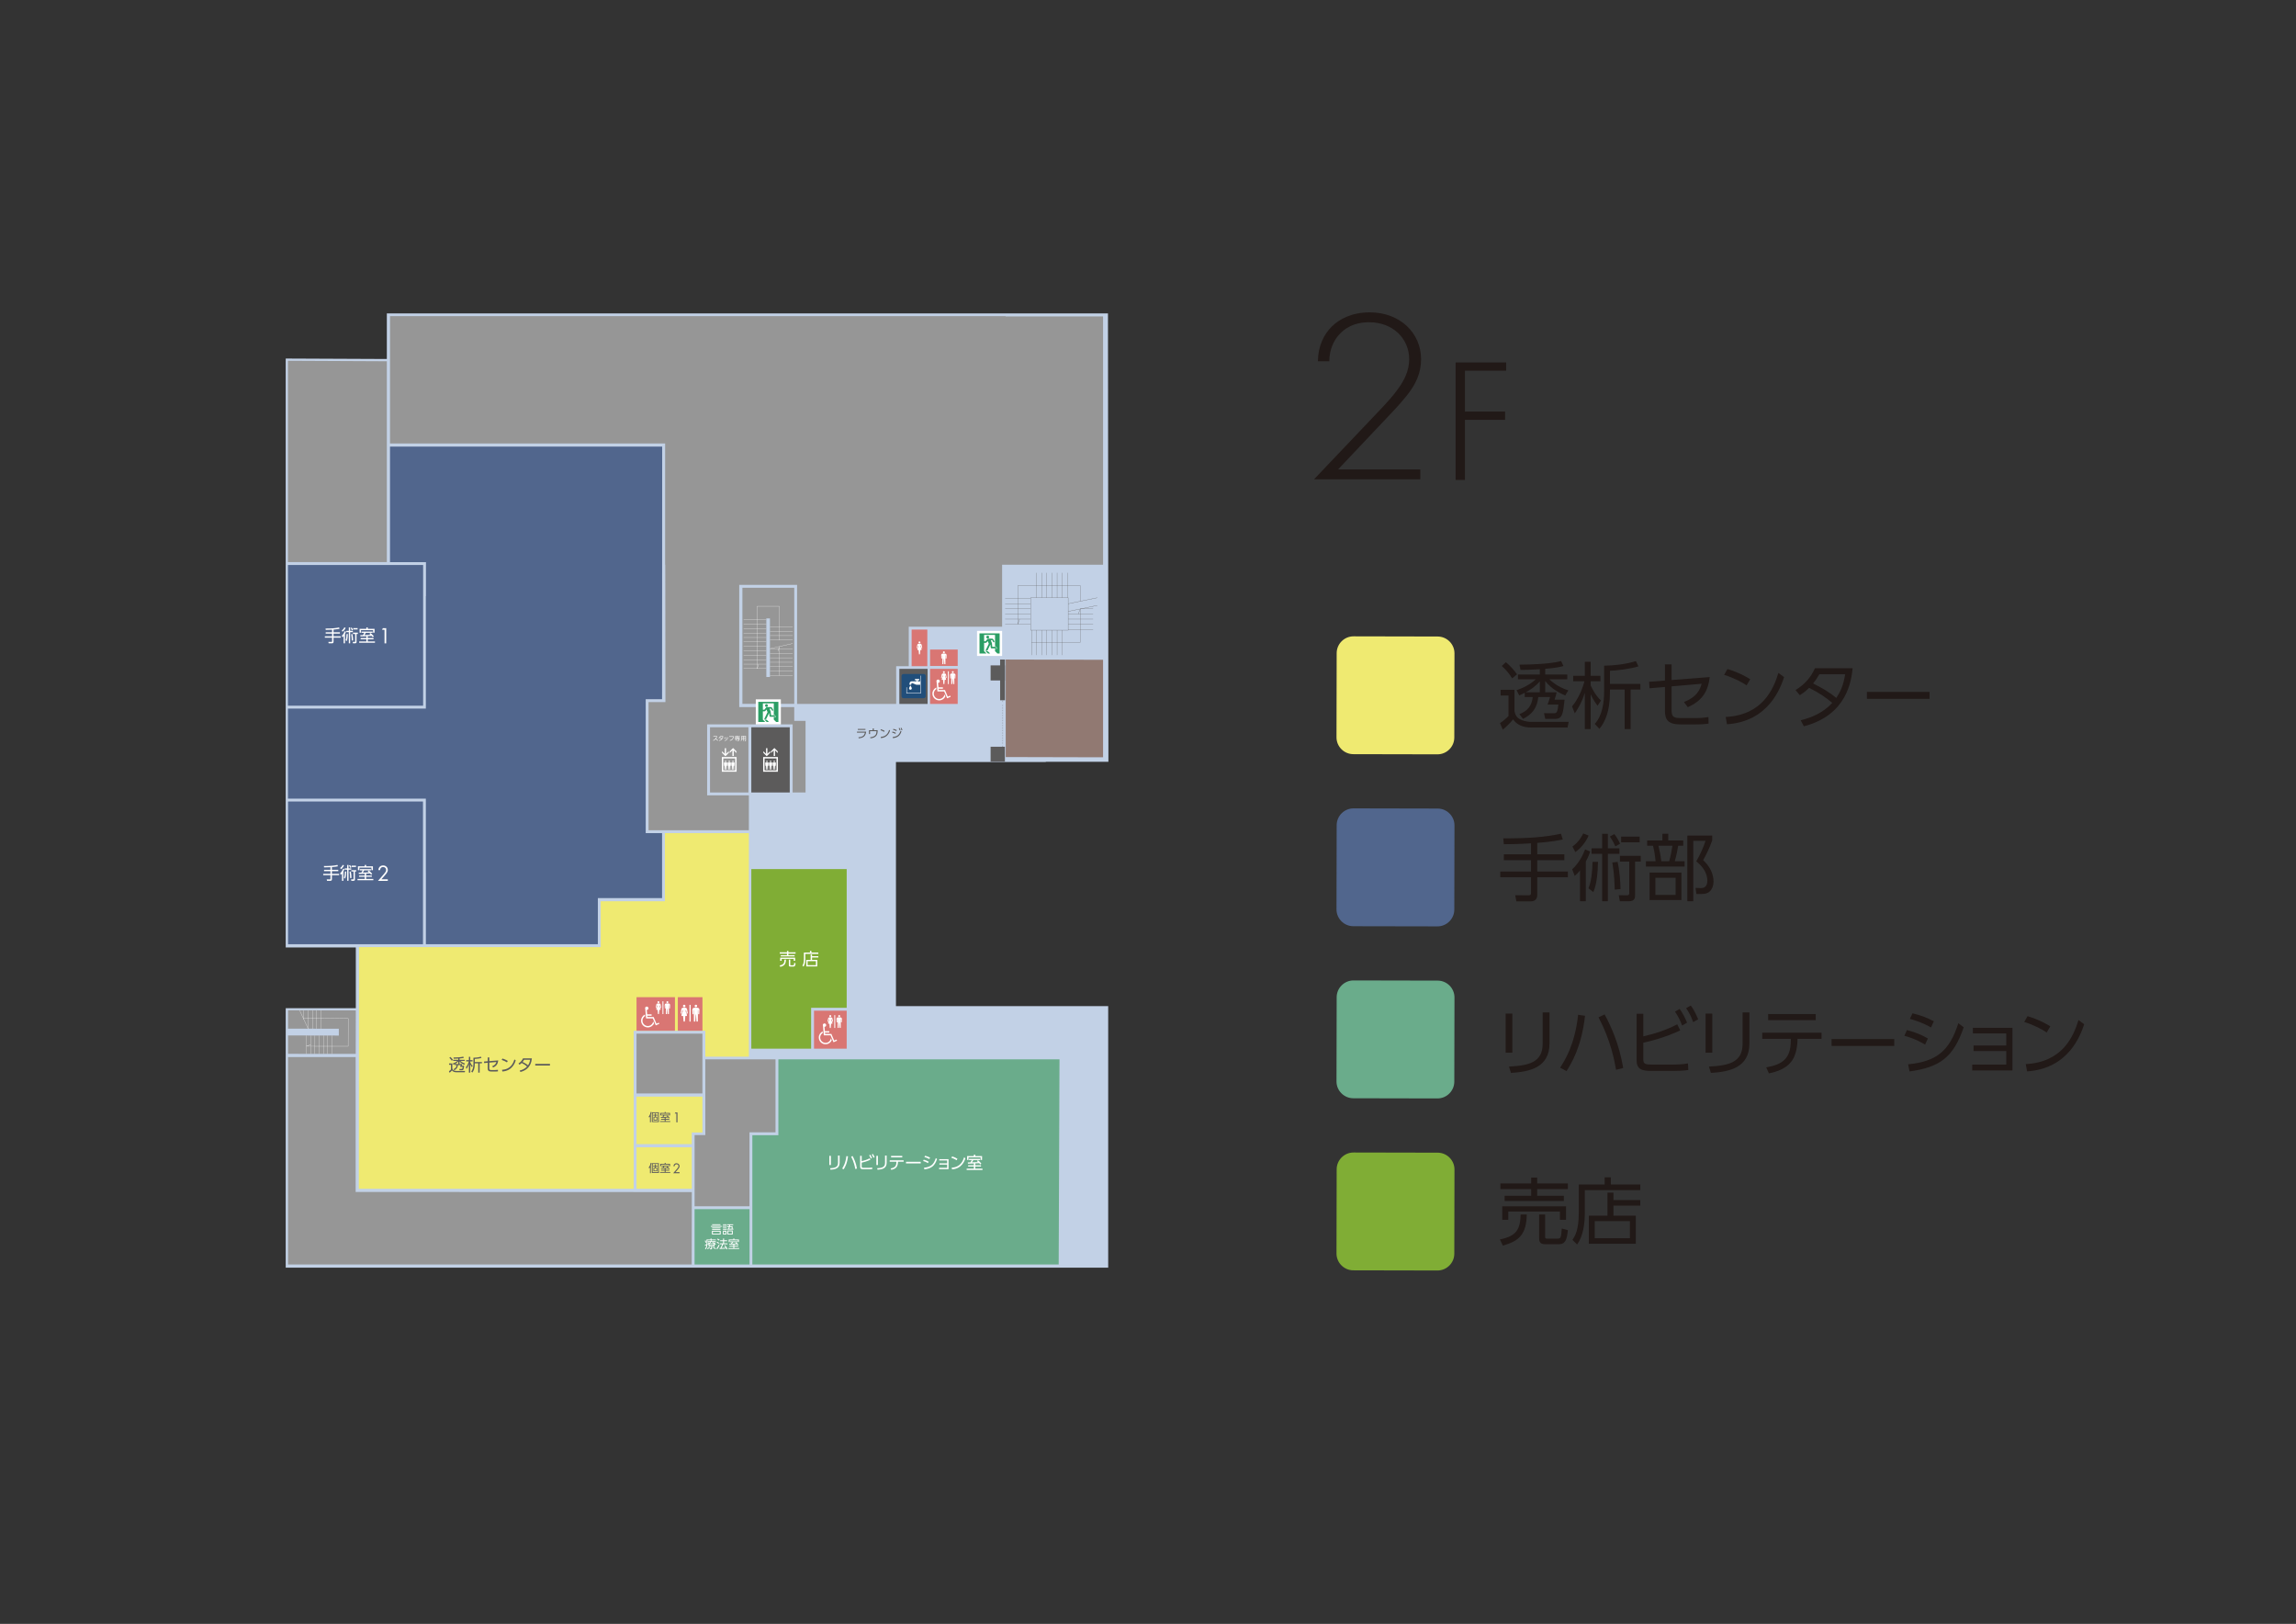 <?xml version="1.0" encoding="utf-8"?>
<!-- Generator: Adobe Illustrator 16.0.0, SVG Export Plug-In . SVG Version: 6.00 Build 0)  -->
<!DOCTYPE svg PUBLIC "-//W3C//DTD SVG 1.1//EN" "http://www.w3.org/Graphics/SVG/1.1/DTD/svg11.dtd">
<svg version="1.1" id="レイヤー_1" xmlns="http://www.w3.org/2000/svg" xmlns:xlink="http://www.w3.org/1999/xlink" x="0px"
	 y="0px" width="1190.55px" height="841.89px" viewBox="0 0 1190.55 841.89" enable-background="new 0 0 1190.55 841.89"
	 xml:space="preserve">
<rect x="0" y="0" width="1190.55" height="841.89" fill="#333333" stroke="none"/>
<g>
	<path fill="#211917" d="M681.372,248.491l34.317-36.101c3.087-3.332,6.575-6.914,9.788-11.526
		c2.547-3.708,5.229-8.574,5.229-14.589c0-10.754-8.441-19.206-20.776-19.206c-4.829,0-10.726,1.154-15.416,6.273
		c-2.681,2.815-5.233,7.681-5.233,13.955h-5.893c0-7.681,3.079-13.955,7.1-17.921c3.891-3.845,10.192-7.432,19.847-7.432
		c15.411,0,26.538,10.504,26.538,24.332c0,7.294-2.947,12.928-6.434,17.536c-2.012,2.687-5.361,6.532-7.913,9.22l-28.683,30.34
		h42.625v5.12H681.372z"/>
	<polygon fill="#211917" points="780.657,191.85 759.282,191.85 759.282,213.711 780.091,213.711 780.091,217.324 759.282,217.324 
		759.282,248.496 755.114,248.496 755.114,188.231 780.657,188.231 	"/>
	<polygon fill="none" stroke="#211917" stroke-width="0.666" stroke-miterlimit="10" points="780.657,191.85 759.282,191.85 
		759.282,213.711 780.091,213.711 780.091,217.324 759.282,217.324 759.282,248.496 755.114,248.496 755.114,188.231 
		780.657,188.231 	"/>
	<path fill="#211917" d="M785.301,357.623v11.065c0.413,2.044,1.28,3.479,3.06,4.304c2.679,1.249,4.721,1.249,5.734,1.249H813.4
		l-0.567,2.948h-18.813c-4.534,0-7.549-1.549-9.441-4.231c-1.135,1.516-3.772,4.08-5.318,5.325l-1.477-3.396
		c1.393-0.834,3.395-2.568,4.422-3.662v-10.618h-4.086v-2.982H785.301z M784.093,351.694c-1.061-1.775-2.873-4.23-5.371-6.422
		l2.123-1.962c2.001,1.663,4.266,4.04,5.777,6.306L784.093,351.694z M807.168,358.907c-0.192,0.904-0.603,2.492-1.063,3.854h5.18
		c-0.83,7.367-1.094,9.932-4.912,9.932h-5.133l-0.608-2.946l5.024,0.037c1.549,0,1.93-0.455,2.416-4.491h-5.619
		c0.558-1.325,1.011-2.91,1.279-3.895h-6.084c-0.604,5.667-3.172,8.916-7.894,11.294l-1.92-2.42
		c4.412-1.734,6.415-4.416,6.942-8.874h-4.15v-2.225c-1.099,0.605-2.005,0.981-2.873,1.358l-1.357-2.719
		c5.592-1.812,8.945-4.685,9.967-5.628h-9.25v-2.493h11.331v-2.719c-5.29,0.303-8.122,0.342-10.01,0.342l-0.532-2.724
		c5.934-0.037,15.975-0.336,21.608-1.885l1.17,2.601c-1.737,0.454-4.345,1.059-9.44,1.439v2.946h11.438v2.493h-9.287
		c0.718,0.68,3.963,3.853,9.822,5.743l-1.592,2.641c-2.455-1.058-6.908-3.133-10.381-7.477v5.815H807.168z M798.443,358.907v-5.666
		c-2.422,2.796-4.724,4.267-7.291,5.666H798.443z"/>
	<path fill="#211917" d="M828.389,365.857c-0.825-1.098-2.114-2.719-3.587-5.894v18.017h-3.022v-18.809
		c-1.735,5.516-3.927,8.801-5.206,10.648l-1.403-3.586c3.403-4.038,5.593-9.741,6.423-13.026h-5.857v-2.833h6.044v-7.29h3.022v7.29
		h5.062v2.833h-5.062v2.113c0.986,2.116,2.678,5.403,5.362,7.854L828.389,365.857z M834.812,358.83
		c0,9.858-2.455,15.411-5.475,19.04l-2.415-2.57c4.034-4.23,4.868-11.594,4.868-16.846v-13.332
		c5.287-0.04,11.406-0.794,16.467-2.379l1.32,2.719c-3.925,1.285-11.365,2.229-14.766,2.306v6.795h15.786v2.911h-5.061v20.506
		h-3.099v-20.506h-7.627V358.83z"/>
	<path fill="#211917" d="M855.321,356.832l-0.196-3.362l8.202-0.642v-8.389h3.438v8.122l19.787-1.548
		c-0.905,7.816-4.188,12.389-11.367,15.64l-2.002-2.684c6.764-2.677,8.27-6.346,9.182-9.478l-15.6,1.358v12.463
		c0,3.513,1.397,3.964,4.721,3.964h7.625c2.646,0,4.421-0.149,6.764-0.527l0.078,3.4c-1.439,0.192-3.102,0.413-6.613,0.413h-8.082
		c-6.494,0-7.93-2.683-7.93-7.062v-12.347L855.321,356.832z"/>
	<path fill="#211917" d="M905.661,355.32c-2.225-1.51-6.192-3.738-11.635-5.438l1.707-3.022c6.682,2.001,10.836,4.685,11.815,5.287
		L905.661,355.32z M894.822,371.712c19.114-1.021,24.743-14.389,27.345-22.851l2.945,2.191c-1.811,5.361-7.853,22.999-29.609,24.436
		L894.822,371.712z"/>
	<path fill="#211917" d="M931.042,357.772c4.494-2.792,7.816-6.306,10.081-11.33h19.53c-0.68,6.159-2.646,24.208-25.305,30.104
		l-1.626-3.135c6.192-1.472,12.048-4.267,16.354-8.994c-3.135-2.679-6.453-5.02-12.01-7.816c-1.098,1.099-2.152,2.155-4.793,3.818
		L931.042,357.772z M943.392,349.579c-1.548,2.641-2.229,3.513-3.25,4.756c3.928,1.966,8.277,4.309,12.018,7.518
		c1.995-2.946,3.734-6.424,4.602-12.274H943.392z"/>
	<rect x="968.056" y="358.717" fill="#211917" width="32.479" height="3.591"/>
	<path fill="#EFEA71" d="M745.36,391.082l-43.633-0.09c-4.803-0.009-8.721-3.945-8.713-8.742l0.093-43.631
		c0.011-4.803,3.944-8.722,8.743-8.713l43.633,0.092c4.801,0.009,8.719,3.945,8.709,8.742l-0.091,43.633
		C754.093,387.169,750.157,391.092,745.36,391.082"/>
	<path fill="#211917" d="M797.121,442.93h14.05v3.021h-14.05v5.889h15.866v2.99h-15.866v9.063c0,1.549-0.608,3.396-3.286,3.396
		h-7.555l-0.602-3.168l6.943,0.037c0.459,0,1.256,0,1.256-1.096v-8.232h-15.939v-2.99h15.939v-5.889h-14.092v-3.021h14.092v-5.705
		c-6.807,0.416-11.074,0.455-14.092,0.455l-0.301-3.057c13.292,0.08,22.017-0.68,29.947-2.383l0.907,2.988
		c-1.89,0.412-5.665,1.172-13.219,1.773V442.93z"/>
	<path fill="#211917" d="M815.247,450.674c3.703-3.439,5.551-7.445,6.686-10.314l2.605,1.102c-0.375,1.209-0.792,2.527-2.232,5.168
		v20.621h-3.02v-16.012c-1.248,1.59-1.928,2.154-2.754,2.867L815.247,450.674z M823.746,433.188
		c-1.247,3.021-3.779,6.381-6.874,8.572l-1.512-2.91c3.475-2.379,5.066-5.701,5.594-6.758L823.746,433.188z M828.616,446.82
		c-0.115,5.514-0.64,11.781-2.416,15.672l-2.533-1.963c1.553-3.629,2.007-8.951,2.121-13.709H828.616z M833.718,432.281v7.52h6.004
		v2.869h-6.004v24.58h-2.95v-24.58h-5.507v-2.869h5.507v-7.52H833.718z M837.604,438.813c-0.981-2.23-1.548-3.209-2.828-5.137
		l2.302-1.244c1.092,1.361,1.931,2.682,2.986,4.986L837.604,438.813z M838.779,446.82c1.017,4.457,1.472,10.65,1.511,14.127
		l-3.022,0.262c-0.038-2.947-0.233-8.199-1.212-14.049L838.779,446.82z M850.784,446.707h-2.945v17.109c0,1.588,0,3.434-3.245,3.434
		h-4.648l-0.563-3.129l4.116,0.037c0.833,0,1.327-0.078,1.327-1.096v-16.355h-4.835v-2.988h10.794V446.707z M840.591,436.697v-2.947
		h9.627v2.947H840.591z"/>
	<path fill="#211917" d="M862.003,435.752v-3.512h3.058v3.512h7.745v2.721H870.2c-0.345,2.27-0.945,5.139-1.775,8.045h5.1v2.752
		h-20.057v-2.752h4.986c-0.191-2.338-0.57-5.135-1.322-8.045h-3.023v-2.721H862.003z M855.353,466.648v-14.277h16.509v14.277
		H855.353z M858.375,455.092v8.881h10.498v-8.881H858.375z M865.515,446.518c0.831-2.758,1.399-6.078,1.698-8.045h-7.253
		c0.648,2.719,1.103,4.906,1.474,8.045H865.515z M874.917,467.25v-34.063h12.924v2.564c-1.514,4.08-2.762,6.689-4.689,10.199
		c3.328,3.061,5.371,6.947,5.371,11.105c0,1.965-0.682,3.963-2.043,5.172c-0.944,0.834-2.152,1.25-4.119,1.25h-2.723l-0.449-3.137
		l2.719,0.076c2.379,0.074,3.398-1.475,3.398-3.781c0-3.926-2.27-7.326-5.741-10.078c2.001-3.367,3.927-7.779,4.794-10.615h-6.342
		v31.307H874.917z"/>
	<path fill="#51668D" d="M745.36,480.277l-43.633-0.082c-4.803-0.014-8.721-3.953-8.713-8.748l0.093-43.633
		c0.011-4.801,3.944-8.719,8.743-8.71l43.633,0.092c4.801,0.007,8.719,3.942,8.709,8.747l-0.091,43.629
		C754.093,476.371,750.157,480.291,745.36,480.277"/>
	<path fill="#211917" d="M780.726,545.783v-20.281h3.481v20.281H780.726z M803.463,540.945c0,12.617-10.345,14.699-19.979,15.303
		l-1.02-3.291c10.199-0.49,17.453-2.15,17.453-11.783v-16.279h3.546V540.945z"/>
	<path fill="#211917" d="M821.892,526.637c-1.848,16.24-6.984,24.475-9.595,28.666l-3.323-1.777
		c2.342-3.627,7.631-11.705,9.332-27.422L821.892,526.637z M837.979,554.623c-0.872-4.951-2.793-15.295-9.1-27.195l3.17-1.51
		c3.324,6.158,7.592,15.486,9.635,27.799L837.979,554.623z"/>
	<path fill="#211917" d="M852.105,537.289c6.724-1.553,11.94-3.326,17.604-6.234l1.547,3.17c-8.273,3.781-15.182,5.514-19.151,6.346
		v8.35c0,2.719,0.681,3.02,4.989,3.02h9.71c3.019,0,6.042-0.154,8.461-0.604l0.187,3.398c-2.305,0.379-5.893,0.49-8.27,0.49h-10.582
		c-5.625,0-7.967-0.943-7.967-5.738v-23.91h3.472V537.289z M870.958,523.086c1.697,2.379,2.643,4.301,3.849,7.1l-2.567,1.512
		c-1.137-2.982-2.002-4.65-3.695-7.252L870.958,523.086z M876.733,521.309c1.66,2.268,2.717,4.461,3.816,7.137l-2.569,1.475
		c-1.134-3.021-1.774-4.385-3.663-7.25L876.733,521.309z"/>
	<path fill="#211917" d="M884.399,545.783v-20.281h3.477v20.281H884.399z M907.136,540.945c0,12.617-10.345,14.699-19.977,15.303
		l-1.017-3.291c10.194-0.49,17.449-2.15,17.449-11.783v-16.279h3.544V540.945z"/>
	<path fill="#211917" d="M932.063,539.248c0,1.777-0.413,6.008-1.921,9.068c-2.914,5.928-9.672,7.514-12.882,8.152l-1.435-3.094
		c8.607-1.508,12.764-4.648,12.764-13.934v-0.875h-14.807v-3.17h30.745v3.17h-12.465V539.248z M941.503,525.727v3.17h-24.657v-3.17
		H941.503z"/>
	<rect x="949.737" y="538.686" fill="#211917" width="32.479" height="3.59"/>
	<path fill="#211917" d="M998.235,541.553c-4.422-2.607-7.594-3.666-10.762-4.566l1.321-2.949c4.298,1.129,6.946,2.15,10.875,4.348
		L998.235,541.553z M989.435,551.791c14.764-1.475,21.449-6.916,26.023-21.307l2.789,2.121c-5.362,15.596-12.348,20.693-28.1,22.881
		L989.435,551.791z M1001.291,532.678c-4.188-2.418-7.93-3.588-10.954-4.461l1.363-2.867c4.344,1.057,7.177,2.115,11.063,4.117
		L1001.291,532.678z"/>
	<polygon fill="#211917" points="1023.349,544.916 1023.349,542.047 1040.306,542.047 1040.306,535.773 1023.009,535.773 
		1023.009,532.867 1043.517,532.867 1043.517,554.965 1022.666,554.965 1022.666,551.936 1040.306,551.936 1040.306,544.916 	"/>
	<path fill="#211917" d="M1061.263,535.283c-2.222-1.51-6.188-3.74-11.632-5.438l1.702-3.02c6.687,1.998,10.84,4.678,11.82,5.281
		L1061.263,535.283z M1050.423,551.674c19.112-1.018,24.74-14.385,27.346-22.85l2.941,2.191c-1.807,5.359-7.853,23-29.605,24.436
		L1050.423,551.674z"/>
	<path fill="#211917" d="M777.743,642.578c8.61-1.74,10.537-5.176,10.763-12.92h3.173c-0.223,10.238-3.849,13.713-12.387,16.131
		L777.743,642.578z M793.948,613.572v-3.061h3.133v3.061h15.906v2.908h-15.906v3.473h13.828v2.684h-30.711v-2.684h13.75v-3.473
		h-15.938v-2.908H793.948z M812.038,625.391v6.988h-3.172v-4.268h-26.778v4.268h-3.136v-6.988H812.038z M801.198,645.07
		c-2.116,0-3.096-0.902-3.096-2.834v-12.578h3.096v11.447c0,0.793,0.041,1.055,0.912,1.055h5.207c1.928,0,2.154-0.033,2.531-5.248
		l3.139,0.83c-0.461,4.795-1.21,7.328-4.721,7.328H801.198z"/>
	<path fill="#211917" d="M850.56,617.01h-28.78v11.74c0,5.666-0.825,12.051-4.001,16.471l-2.418-2.42
		c1.324-2,3.287-4.982,3.287-14.121v-14.576h13.41V610.4h3.209v3.703h15.293V617.01z M833.526,630.266v-11.938h3.096v3.822h13.938
		v2.904h-13.938v5.211h11.6v14.578h-24.363v-14.578H833.526z M826.922,633.096v8.84h18.239v-8.84H826.922z"/>
	<path fill="#6AAC8B" d="M745.36,569.48l-43.633-0.092c-4.803-0.008-8.721-3.943-8.713-8.738l0.093-43.635
		c0.011-4.805,3.944-8.717,8.743-8.711l43.633,0.092c4.801,0.01,8.719,3.945,8.709,8.744l-0.091,43.631
		C754.093,565.574,750.157,569.488,745.36,569.48"/>
	<path fill="#80AD35" d="M745.36,658.684l-43.633-0.09c-4.803-0.01-8.721-3.947-8.713-8.75l0.093-43.629
		c0.011-4.799,3.944-8.715,8.743-8.705l43.633,0.09c4.801,0.01,8.719,3.943,8.709,8.74l-0.091,43.635
		C754.093,654.773,750.157,658.691,745.36,658.684"/>
	<polygon fill="#C2D1E6" points="464.585,521.607 574.633,521.607 574.633,657.221 148.156,657.221 148.156,522.713 
		184.502,522.713 184.502,491.219 148.156,491.219 148.156,185.885 200.585,186.12 200.585,162.471 574.518,162.471 
		574.749,394.944 542.269,394.944 542.269,395.059 464.585,395.059 	"/>
	<rect x="149.297" y="292.919" fill="#51668D" width="70.11" height="72.951"/>
	<rect x="149.351" y="415.534" fill="#51668D" width="69.979" height="73.993"/>
	<rect x="513.662" y="387.146" fill="#5C5B5B" width="7.409" height="7.736"/>
	<rect x="472.708" y="326.401" fill="#D97673" width="8.141" height="18.979"/>
	<rect x="482.272" y="336.755" fill="#D97673" width="14.329" height="8.512"/>
	<rect x="482.272" y="346.765" fill="#D97673" width="14.329" height="18.188"/>
	<rect x="466.337" y="346.765" fill="#5C5B5B" width="14.647" height="18.188"/>
	<rect x="513.662" y="344.967" fill="#5C5B5B" width="7.409" height="7.816"/>
	<rect x="518.592" y="341.935" fill="#5C5B5B" width="2.531" height="21.108"/>
	<rect x="368.167" y="377.045" fill="#969696" width="19.922" height="33.809"/>
	<rect x="389.586" y="377.045" fill="#5C5B5B" width="19.924" height="33.809"/>
	<polygon fill="#80AD35" points="439.038,522.488 439.038,450.574 389.586,450.574 389.586,543.676 420.591,543.676 
		420.591,522.488 	"/>
	<rect x="422.085" y="523.982" fill="#D97673" width="16.955" height="19.693"/>
	<rect x="347.203" y="434.744" fill="#D97673" width="21.151" height="19.379"/>
	<rect x="347.203" y="455.68" fill="#D97673" width="21.151" height="16.713"/>
	<polygon fill="#51668D" points="343.303,431.928 334.821,431.928 334.821,362.507 343.303,362.507 343.362,231.537 
		202.229,231.537 202.229,291.442 220.881,291.442 220.881,309.051 220.82,309.051 220.82,367.369 165.805,367.369 149.3,367.369 
		149.3,414.046 171.337,414.046 171.337,414.043 220.82,414.043 220.82,452.508 220.835,452.508 220.835,489.527 310.007,489.527 
		310.007,465.602 343.303,465.602 	"/>
	<polygon fill="#D97673" points="369.288,483.418 369.288,479.439 364.04,479.439 364.04,483.418 319.343,483.418 319.343,490.504 
		369.327,490.504 369.327,483.418 	"/>
	<polygon fill="#6AAC8B" points="403.614,549.213 403.614,588.531 390.117,588.531 390.117,655.574 548.96,655.574 549.383,549.213 
			"/>
	<rect x="360.157" y="626.877" fill="#6AAC8B" width="28.503" height="28.697"/>
	<polygon fill="#EFEA71" points="364.221,568.543 364.221,587.135 358.701,587.135 358.701,593.176 330.055,593.176 
		330.055,568.543 	"/>
	<rect x="330.055" y="594.818" fill="#EFEA71" width="28.646" height="21.5"/>
	<rect x="330.055" y="535.887" fill="#969696" width="34.166" height="31.008"/>
	<rect x="521.276" y="296.964" fill="#C2D1E6" width="48.391" height="42.529"/>
	<rect x="207.247" y="512.482" fill="#5C5B5B" width="2.14" height="7.313"/>
	
		<line fill="none" stroke="#5C5B5B" stroke-width="0.13" stroke-miterlimit="10" x1="519.983" y1="363.188" x2="519.983" y2="363.943"/>
	
		<line fill="none" stroke="#5C5B5B" stroke-width="0.13" stroke-miterlimit="10" stroke-dasharray="0.649,0.649" x1="519.983" y1="365.449" x2="519.983" y2="385.826"/>
	
		<line fill="none" stroke="#5C5B5B" stroke-width="0.13" stroke-miterlimit="10" x1="519.983" y1="386.583" x2="519.983" y2="387.338"/>
	<path fill="#FFFFFF" d="M353.881,460.811c0.461,0,0.838-0.377,0.838-0.838c0-0.465-0.377-0.844-0.838-0.844
		c-0.465,0-0.843,0.379-0.843,0.844C353.038,460.434,353.417,460.811,353.881,460.811"/>
	<path fill="#FFFFFF" d="M363.264,460.238c-0.83-0.354-1.706-0.543-2.611-0.574v-0.463c0-0.072-0.033-0.129-0.087-0.168l-0.353-0.25
		c-0.097-0.063-0.151-0.172-0.151-0.289c0-0.096,0.035-0.188,0.102-0.252c0.068-0.063,0.154-0.105,0.249-0.105
		c0.095,0,0.185,0.043,0.253,0.105c0.067,0.064,0.102,0.156,0.102,0.252h0.479c0-0.221-0.085-0.436-0.241-0.59
		c-0.16-0.156-0.369-0.244-0.594-0.244c-0.457,0-0.832,0.373-0.832,0.834c0,0.273,0.135,0.527,0.361,0.686l-0.002-0.006l0.236,0.172
		v0.322c-0.897,0.029-1.762,0.223-2.587,0.57c-0.291,0.125-0.577,0.27-0.849,0.428c-0.006,0.15,0.031,0.299,0.114,0.436
		c0.066,0.113,0.147,0.213,0.251,0.275c0.257-0.154,0.521-0.283,0.797-0.402c0.798-0.342,1.65-0.508,2.526-0.508
		c0.876,0,1.725,0.166,2.526,0.508c0.274,0.119,0.54,0.248,0.795,0.402c0.104-0.063,0.186-0.162,0.255-0.275
		c0.081-0.137,0.116-0.285,0.11-0.436C363.846,460.508,363.559,460.363,363.264,460.238"/>
	<path fill="#FFFFFF" d="M355.035,462.576l0.654,2.436h0.629l-0.506-2.879c-0.078-0.445-0.408-0.828-0.875-0.939
		c-0.336-0.088-0.694-0.129-1.059-0.129c-0.361,0-0.716,0.041-1.054,0.129c-0.467,0.111-0.797,0.494-0.876,0.939l-0.506,2.879h0.631
		l0.652-2.436l0.263,0.98c-0.604,0.898-0.956,1.977-0.956,3.137h1.095l0.333,3.783h0.845l0.33-3.783h1.096
		c0-1.16-0.35-2.24-0.957-3.137L355.035,462.576z"/>
	<path fill="#FFFFFF" d="M363.249,440.605c-0.831-0.354-1.708-0.543-2.613-0.572v-0.465c0-0.072-0.038-0.131-0.089-0.17l-0.355-0.25
		c-0.096-0.063-0.154-0.17-0.154-0.291c0-0.096,0.038-0.178,0.104-0.248c0.067-0.066,0.157-0.105,0.252-0.105
		c0.096,0,0.183,0.039,0.251,0.105c0.064,0.07,0.102,0.152,0.102,0.248h0.481c0-0.219-0.086-0.432-0.245-0.588
		c-0.158-0.158-0.37-0.246-0.59-0.246c-0.46,0-0.836,0.377-0.836,0.834c0,0.275,0.138,0.531,0.361,0.684h-0.002l0.239,0.166v0.326
		c-0.899,0.031-1.766,0.225-2.589,0.572c-0.292,0.125-0.578,0.266-0.851,0.428c-0.004,0.148,0.029,0.297,0.111,0.436
		c0.067,0.111,0.152,0.211,0.253,0.277c0.258-0.156,0.523-0.291,0.798-0.404c0.801-0.338,1.651-0.508,2.528-0.508
		c0.875,0,1.727,0.17,2.528,0.508c0.274,0.113,0.544,0.248,0.799,0.404c0.102-0.066,0.185-0.166,0.251-0.277
		c0.083-0.139,0.117-0.287,0.112-0.436C363.829,440.871,363.542,440.73,363.249,440.605"/>
	<path fill="#FFFFFF" d="M353.852,441.166c0.465,0,0.843-0.377,0.843-0.848c0-0.459-0.378-0.838-0.843-0.838
		c-0.465,0-0.839,0.379-0.839,0.838C353.013,440.789,353.387,441.166,353.852,441.166"/>
	<path fill="#FFFFFF" d="M355.119,441.531c-0.411-0.076-0.835-0.115-1.267-0.115s-0.852,0.039-1.262,0.115
		c-0.691,0.129-1.167,0.756-1.131,1.441l0.155,2.904h0.673v-2.781h0.228v7.742h0.916l0.338-4.795h0.17l0.333,4.795h0.917v-7.742
		h0.232v2.781h0.673l0.156-2.904C356.285,442.287,355.81,441.66,355.119,441.531"/>
	<polygon fill="#969696" points="200.585,291.421 149.297,291.421 149.297,187.039 200.585,187.287 	"/>
	<polygon fill="#969696" points="149.351,546.359 149.351,536.832 172.128,536.857 175.694,536.898 175.696,533.332 
		149.351,533.303 149.351,523.768 184.502,523.828 184.448,546.398 172.138,546.395 	"/>
	<polygon fill="#969696" points="149.351,655.574 149.351,548.047 184.414,548.047 184.414,617.971 358.732,618.033 358.66,655.574 
			"/>
	
		<line fill="none" stroke="#FFFFFF" stroke-width="0.124" stroke-miterlimit="10" x1="169.921" y1="546.398" x2="169.946" y2="536.861"/>
	
		<line fill="none" stroke="#FFFFFF" stroke-width="0.124" stroke-miterlimit="10" x1="167.733" y1="536.861" x2="167.704" y2="546.363"/>
	
		<line fill="none" stroke="#FFFFFF" stroke-width="0.124" stroke-miterlimit="10" x1="165.517" y1="536.865" x2="165.489" y2="546.367"/>
	
		<line fill="none" stroke="#FFFFFF" stroke-width="0.124" stroke-miterlimit="10" x1="163.301" y1="536.869" x2="163.274" y2="546.373"/>
	
		<line fill="none" stroke="#FFFFFF" stroke-width="0.124" stroke-miterlimit="10" x1="161.086" y1="536.869" x2="161.058" y2="546.379"/>
	
		<line fill="none" stroke="#FFFFFF" stroke-width="0.124" stroke-miterlimit="10" x1="172.126" y1="536.857" x2="172.138" y2="546.395"/>
	
		<line fill="none" stroke="#FFFFFF" stroke-width="0.124" stroke-miterlimit="10" x1="158.87" y1="536.84" x2="158.844" y2="546.379"/>
	
		<line fill="none" stroke="#FFFFFF" stroke-width="0.124" stroke-miterlimit="10" x1="164.192" y1="523.793" x2="164.167" y2="533.332"/>
	
		<line fill="none" stroke="#FFFFFF" stroke-width="0.124" stroke-miterlimit="10" x1="161.979" y1="523.801" x2="161.99" y2="533.338"/>
	
		<line fill="none" stroke="#FFFFFF" stroke-width="0.124" stroke-miterlimit="10" x1="159.762" y1="523.801" x2="159.772" y2="533.299"/>
	
		<line fill="none" stroke="#FFFFFF" stroke-width="0.124" stroke-miterlimit="10" x1="166.411" y1="523.826" x2="166.384" y2="533.332"/>
	
		<line fill="none" stroke="#FFFFFF" stroke-width="0.124" stroke-miterlimit="10" x1="157.549" y1="523.805" x2="157.553" y2="528.518"/>
	
		<line fill="none" stroke="#FFFFFF" stroke-width="0.124" stroke-miterlimit="10" x1="155.37" y1="523.809" x2="159.772" y2="533.299"/>
	<polyline fill="none" stroke="#FFFFFF" stroke-width="0.124" stroke-linejoin="bevel" stroke-miterlimit="10" points="
		157.528,527.75 180.563,528.045 180.529,542.428 158.861,542.395 161.074,541.623 	"/>
	<path fill="#FFFFFF" d="M375.036,399.371v-6.161h6.188v6.161H375.036z M374.303,392.48v7.621h7.652v-7.621H374.303z"/>
	<polygon fill="#FFFFFF" points="377.895,390.324 377.895,389.453 376.501,390.847 376.501,387.886 375.806,387.886 
		375.806,390.847 374.416,389.453 374.416,390.324 376.155,392.064 	"/>
	<polygon fill="#FFFFFF" points="379.771,389.011 379.771,391.973 380.468,391.973 380.468,389.011 381.859,390.405 
		381.859,389.535 380.12,387.795 378.38,389.535 378.38,390.405 	"/>
	<path fill="#FFFFFF" d="M375.447,397.037h0.239v1.977h0.382l0.135-1.977h0.07l0.139,1.977h0.378v-1.977h0.241l0.066-1.321
		c0.021-0.267-0.171-0.508-0.44-0.548c-0.137-0.017-0.274-0.033-0.419-0.033c-0.142,0-0.283,0.016-0.42,0.033
		c-0.27,0.04-0.46,0.281-0.442,0.548L375.447,397.037z"/>
	<path fill="#FFFFFF" d="M376.238,394.986c0.19,0,0.344-0.152,0.344-0.345c0-0.191-0.153-0.345-0.344-0.345
		c-0.191,0-0.347,0.154-0.347,0.345C375.892,394.833,376.047,394.986,376.238,394.986"/>
	<path fill="#FFFFFF" d="M377.354,397.037h0.239v1.977h0.382l0.14-1.977h0.066l0.139,1.977h0.38v-1.977h0.241l0.064-1.321
		c0.022-0.267-0.168-0.508-0.438-0.548c-0.137-0.017-0.276-0.033-0.42-0.033c-0.143,0-0.282,0.016-0.419,0.033
		c-0.27,0.04-0.459,0.281-0.44,0.548L377.354,397.037z"/>
	<path fill="#FFFFFF" d="M378.147,394.986c0.191,0,0.347-0.152,0.347-0.345c0-0.191-0.155-0.345-0.347-0.345
		c-0.19,0-0.349,0.154-0.349,0.345C377.799,394.833,377.957,394.986,378.147,394.986"/>
	<path fill="#FFFFFF" d="M379.267,397.037h0.234v1.977h0.381l0.142-1.977h0.066l0.141,1.977h0.382v-1.977h0.234l0.071-1.321
		c0.019-0.267-0.172-0.508-0.442-0.548c-0.137-0.017-0.278-0.033-0.419-0.033c-0.146,0-0.282,0.016-0.419,0.033
		c-0.271,0.04-0.462,0.281-0.442,0.548L379.267,397.037z"/>
	<path fill="#FFFFFF" d="M380.058,394.986c0.191,0,0.347-0.152,0.347-0.345c0-0.191-0.156-0.345-0.347-0.345
		c-0.191,0-0.345,0.154-0.345,0.345C379.713,394.833,379.866,394.986,380.058,394.986"/>
	<path fill="#FFFFFF" d="M396.453,399.371v-6.161h6.19v6.161H396.453z M395.722,392.48v7.621h7.651v-7.621H395.722z"/>
	<polygon fill="#FFFFFF" points="399.313,390.324 399.313,389.453 397.922,390.847 397.922,387.886 397.225,387.886 
		397.225,390.847 395.83,389.453 395.83,390.324 397.571,392.064 	"/>
	<polygon fill="#FFFFFF" points="401.189,389.011 401.189,391.973 401.883,391.973 401.883,389.011 403.277,390.405 
		403.277,389.535 401.538,387.795 399.798,389.535 399.798,390.405 	"/>
	<path fill="#FFFFFF" d="M396.866,397.037h0.234v1.977h0.381l0.139-1.977h0.069l0.141,1.977h0.378v-1.977h0.238l0.069-1.321
		c0.021-0.267-0.17-0.508-0.44-0.548c-0.137-0.017-0.277-0.033-0.419-0.033c-0.146,0-0.282,0.016-0.419,0.033
		c-0.271,0.04-0.461,0.281-0.442,0.548L396.866,397.037z"/>
	<path fill="#FFFFFF" d="M397.656,394.986c0.191,0,0.347-0.152,0.347-0.345c0-0.191-0.155-0.345-0.347-0.345
		c-0.19,0-0.345,0.154-0.345,0.345C397.312,394.833,397.466,394.986,397.656,394.986"/>
	<path fill="#FFFFFF" d="M398.773,397.037h0.24v1.977h0.378l0.141-1.977h0.067l0.139,1.977h0.381v-1.977h0.235l0.071-1.321
		c0.018-0.267-0.171-0.508-0.44-0.548c-0.137-0.017-0.276-0.033-0.421-0.033c-0.142,0-0.28,0.016-0.418,0.033
		c-0.27,0.04-0.461,0.281-0.444,0.548L398.773,397.037z"/>
	<path fill="#FFFFFF" d="M399.566,394.986c0.19,0,0.344-0.152,0.344-0.345c0-0.191-0.154-0.345-0.344-0.345
		c-0.191,0-0.347,0.154-0.347,0.345C399.22,394.833,399.375,394.986,399.566,394.986"/>
	<path fill="#FFFFFF" d="M400.682,397.037h0.239v1.977h0.38l0.139-1.977h0.068l0.139,1.977h0.38v-1.977h0.239l0.071-1.321
		c0.018-0.267-0.172-0.508-0.442-0.548c-0.14-0.017-0.279-0.033-0.419-0.033c-0.143,0-0.282,0.016-0.419,0.033
		c-0.272,0.04-0.461,0.281-0.442,0.548L400.682,397.037z"/>
	<path fill="#FFFFFF" d="M401.476,394.986c0.191,0,0.346-0.152,0.346-0.345c0-0.191-0.155-0.345-0.346-0.345
		c-0.191,0-0.349,0.154-0.349,0.345C401.127,394.833,401.285,394.986,401.476,394.986"/>
	<path fill="#FFFFFF" d="M374.208,635.572v0.436h-5.59v-0.436H374.208z M373.693,638.119v1.873h-4.541v-1.873H373.693z
		 M373.598,636.422v0.42h-4.364v-0.42H373.598z M373.598,637.27v0.424h-4.364v-0.424H373.598z M373.575,634.713v0.436h-4.312v-0.436
		H373.575z M369.637,638.531v1.043h3.57v-1.043H369.637z"/>
	<path fill="#FFFFFF" d="M376.927,635.59v0.426h-2.251v-0.426H376.927z M376.734,634.736v0.42h-1.866v-0.42H376.734z
		 M376.734,636.445v0.432h-1.866v-0.432H376.734z M376.734,637.307v0.436h-1.866v-0.436H376.734z M376.734,638.17v1.84h-1.866v-1.84
		H376.734z M375.327,638.578v1.014h0.94v-1.014H375.327z M379.871,635.75v1.285h0.415v0.441h-3.358v-0.441h0.744
		c0.095-0.328,0.141-0.48,0.232-0.854h-0.749v-0.432H378c0.044-0.223,0.061-0.324,0.106-0.572h-1.087v-0.441h3.163v0.441H378.6
		c-0.016,0.088-0.104,0.494-0.121,0.572H379.871z M377.176,640.01v-2.055h2.792v2.055H377.176z M377.641,638.375v1.217h1.855v-1.217
		H377.641z M378.391,636.182c-0.102,0.465-0.147,0.605-0.227,0.854h1.237v-0.854H378.391z"/>
	<path fill="#FFFFFF" d="M366.361,642.602h2.08v-0.49h0.496v0.49h2.24v0.424h-4.338v1.637c0,1.986-0.647,2.766-0.893,3.049
		l-0.368-0.32c0.273-0.34,0.601-0.771,0.737-1.895c-0.3,0.199-0.533,0.309-0.713,0.4l-0.104-0.494
		c0.422-0.162,0.557-0.23,0.86-0.379c0-0.1,0.004-0.211,0.004-0.381V642.602z M365.818,644.322
		c-0.069-0.361-0.179-0.746-0.321-1.086l0.376-0.184c0.174,0.344,0.301,0.764,0.364,1.074L365.818,644.322z M366.61,647.201
		c0.481-0.158,0.776-0.328,1.204-0.736l0.353,0.291c-0.513,0.5-0.887,0.699-1.291,0.846L366.61,647.201z M370.543,646.338h-1.33
		v0.971c0,0.379-0.261,0.385-0.447,0.385h-0.645l-0.108-0.434h0.573c0.124,0,0.141-0.021,0.141-0.143v-0.779h-1.3v-1.256
		c-0.125,0.084-0.166,0.1-0.298,0.184l-0.27-0.363c0.216-0.102,0.371-0.18,0.575-0.318c-0.199-0.213-0.213-0.23-0.384-0.359
		l0.274-0.258c0.195,0.145,0.366,0.336,0.421,0.389c0.188-0.145,0.334-0.303,0.504-0.523h-1.221v-0.379h1.45
		c0.062-0.135,0.091-0.209,0.141-0.352l0.477,0.055c-0.064,0.148-0.087,0.207-0.13,0.297h2.194v0.379h-1.408
		c0.127,0.15,0.274,0.346,0.565,0.57c0.174-0.184,0.322-0.365,0.386-0.457l0.336,0.205c-0.185,0.244-0.394,0.447-0.404,0.463
		c0.266,0.154,0.429,0.213,0.6,0.27l-0.233,0.408c-0.158-0.078-0.271-0.135-0.459-0.254V646.338z M367.87,644.916v0.359h2.229
		v-0.359H367.87z M367.87,645.604v0.385h2.229v-0.385H367.87z M369.895,644.564c-0.349-0.311-0.499-0.541-0.632-0.732h-0.515
		c-0.07,0.113-0.236,0.379-0.626,0.732H369.895z M370.023,646.439c0.436,0.416,0.685,0.566,1.246,0.762l-0.266,0.406
		c-0.459-0.164-0.975-0.482-1.299-0.846L370.023,646.439z"/>
	<path fill="#FFFFFF" d="M371.572,647.234c0.485-0.578,0.844-1.289,1.15-1.986l0.406,0.303c-0.244,0.584-0.751,1.566-1.222,2.143
		L371.572,647.234z M372.576,644.813c-0.291-0.266-0.552-0.441-0.99-0.639l0.241-0.424c0.386,0.139,0.766,0.383,1.057,0.621
		L372.576,644.813z M372.858,643.225c-0.296-0.289-0.766-0.555-1.028-0.666l0.272-0.412c0.291,0.127,0.689,0.33,1.067,0.627
		L372.858,643.225z M376.008,645.613c0.515,0.611,0.834,1.105,1.227,1.898l-0.467,0.254c-0.069-0.176-0.124-0.299-0.245-0.516
		c-0.284,0.047-1.451,0.24-3.34,0.277l-0.079-0.482h0.452c0.363-0.637,0.756-1.521,0.87-1.963h-1.244v-0.459h1.754v-1.135h-1.505
		v-0.467h1.505v-0.914h0.508v0.914h1.574v0.467h-1.574v1.135h1.79v0.459h-2.242c-0.244,0.666-0.676,1.566-0.889,1.943
		c0.582-0.025,1.528-0.066,2.199-0.16c0-0.006-0.364-0.604-0.708-0.996L376.008,645.613z"/>
	<path fill="#FFFFFF" d="M380.753,645.852h2.018v0.436h-2.018v0.764h2.535v0.447h-5.574v-0.447h2.539v-0.764h-2.009v-0.436h2.009
		v-0.635c-0.333,0.004-1.787,0.059-2.083,0.068l-0.041-0.455c0.059,0.002,0.812-0.01,0.932-0.01c0.299-0.477,0.37-0.625,0.448-0.807
		h-0.958v-0.422h3.898v0.422h-2.391c-0.22,0.393-0.241,0.434-0.46,0.795c0.915-0.02,1.121-0.023,2.138-0.086
		c-0.183-0.164-0.301-0.254-0.423-0.342l0.381-0.299c0.577,0.406,1,0.896,1.204,1.166l-0.392,0.32
		c-0.098-0.125-0.16-0.211-0.38-0.465c-0.183,0.014-1.322,0.074-1.372,0.078V645.852z M380.759,642.111v0.49h2.387v1.359h-0.515
		v-0.9h-4.268v0.9h-0.5v-1.359h2.389v-0.49H380.759z"/>
	<path fill="#FFFFFF" d="M404.266,500.535c2.026-0.408,2.472-1.221,2.529-3.031h0.742c-0.049,2.398-0.9,3.213-2.906,3.777
		L404.266,500.535z M408.073,493.725v-0.723h0.733v0.723h3.732v0.682h-3.732v0.814h3.245v0.631h-7.208v-0.631h3.23v-0.814h-3.747
		v-0.682H408.073z M412.316,496.5v1.641h-0.743v-1.006h-6.286v1.006h-0.739V496.5H412.316z M409.775,501.115
		c-0.503,0-0.727-0.211-0.727-0.668v-2.943h0.727v2.682c0,0.188,0.004,0.25,0.207,0.25h1.228c0.454,0,0.506-0.01,0.595-1.232
		l0.732,0.193c-0.105,1.129-0.284,1.719-1.105,1.719H409.775z"/>
	<path fill="#FFFFFF" d="M424.334,494.527h-6.754v2.756c0,1.336-0.198,2.828-0.943,3.869l-0.567-0.568
		c0.314-0.473,0.772-1.17,0.772-3.313v-3.426h3.149v-0.871h0.756v0.871h3.586V494.527z M420.341,497.641v-2.803h0.727v0.896h3.267
		v0.682h-3.267v1.225h2.72v3.42h-5.717v-3.42H420.341z M418.785,498.305v2.08h4.285v-2.08H418.785z"/>
	<path fill="#5C5B5B" d="M449.121,379.329c-0.303,2.438-1.479,3.192-3.845,3.442l-0.153-0.525c1.55-0.12,3.022-0.506,3.371-2.407
		h-4.123v-0.51H449.121z M448.757,377.919v0.501h-3.957v-0.501H448.757z"/>
	<path fill="#5C5B5B" d="M455.082,378.58v0.406c0,1.824-0.743,3.53-3.703,3.776l-0.178-0.517c2.998-0.279,3.298-1.862,3.298-3.038
		v-0.123h-3.354v1.465h-0.538v-1.97h1.941v-0.935h0.554v0.935H455.082z"/>
	<path fill="#5C5B5B" d="M458.414,379.435c-0.359-0.241-0.986-0.595-1.855-0.867l0.27-0.487c1.066,0.323,1.731,0.754,1.887,0.85
		L458.414,379.435z M456.683,382.055c3.05-0.167,3.951-2.297,4.361-3.651l0.474,0.348c-0.289,0.86-1.254,3.674-4.729,3.907
		L456.683,382.055z"/>
	<path fill="#5C5B5B" d="M464.303,380.459c-0.311-0.182-0.863-0.463-1.731-0.716l0.216-0.477c0.548,0.132,1.278,0.408,1.74,0.682
		L464.303,380.459z M462.892,382.1c2.397-0.232,3.408-1.144,4.073-3.239l0.469,0.342c-0.783,2.238-1.951,3.169-4.414,3.487
		L462.892,382.1z M464.789,379.036c-0.548-0.307-1.127-0.524-1.751-0.701l0.22-0.454c0.701,0.154,1.291,0.428,1.765,0.653
		L464.789,379.036z M466.385,377.351c0.239,0.364,0.356,0.635,0.556,1.167l-0.425,0.211c-0.16-0.503-0.246-0.707-0.521-1.183
		L466.385,377.351z M467.396,377.3c0.191,0.309,0.357,0.631,0.541,1.176l-0.428,0.205c-0.152-0.48-0.25-0.735-0.511-1.188
		L467.396,377.3z"/>
	<path fill="#FFFFFF" d="M172.952,327.803h3.297v0.708h-3.297v1.382h3.722v0.702h-3.722v2.129c0,0.359-0.142,0.799-0.771,0.799
		h-1.769l-0.146-0.749l1.632,0.009c0.105,0,0.294,0,0.294-0.253v-1.935h-3.745v-0.702h3.745v-1.382h-3.309v-0.708h3.309v-1.338
		c-1.601,0.095-2.599,0.104-3.309,0.104l-0.074-0.716c3.121,0.018,5.172-0.159,7.032-0.558l0.212,0.699
		c-0.44,0.099-1.327,0.276-3.102,0.418V327.803z"/>
	<path fill="#FFFFFF" d="M177.227,329.621c0.87-0.81,1.301-1.75,1.571-2.421l0.611,0.259c-0.09,0.282-0.186,0.589-0.522,1.213v4.837
		h-0.708v-3.759c-0.294,0.373-0.456,0.51-0.647,0.676L177.227,329.621z M179.223,325.516c-0.295,0.708-0.886,1.499-1.613,2.012
		l-0.357-0.687c0.817-0.553,1.192-1.339,1.312-1.583L179.223,325.516z M180.367,328.715c-0.027,1.295-0.152,2.766-0.564,3.683
		l-0.598-0.464c0.363-0.853,0.469-2.102,0.495-3.218H180.367z M181.566,325.301v1.762h1.407v0.678h-1.407v5.769h-0.694v-5.769
		h-1.294v-0.678h1.294v-1.762H181.566z M182.478,326.833c-0.231-0.517-0.367-0.749-0.671-1.204l0.548-0.291
		c0.253,0.319,0.448,0.627,0.697,1.172L182.478,326.833z M182.75,328.715c0.241,1.044,0.349,2.499,0.353,3.315l-0.709,0.059
		c-0.006-0.687-0.049-1.921-0.282-3.296L182.75,328.715z M185.571,328.688h-0.691v4.019c0,0.371,0,0.803-0.76,0.803h-1.097
		l-0.13-0.735l0.968,0.009c0.197,0,0.309-0.018,0.309-0.253v-3.842h-1.134v-0.697h2.535V328.688z M183.177,326.338v-0.69h2.259v0.69
		H183.177z"/>
	<path fill="#FFFFFF" d="M190.694,330.791h2.975v0.645h-2.975v1.12h3.734v0.664h-8.195v-0.664h3.73v-1.12h-2.958v-0.645h2.958
		v-0.931c-0.488,0.009-2.626,0.086-3.06,0.095l-0.061-0.662c0.096,0.01,1.198-0.018,1.372-0.018
		c0.442-0.701,0.538-0.922,0.655-1.181h-1.408v-0.631h5.735v0.631h-3.519c-0.322,0.577-0.357,0.634-0.685,1.162
		c1.355-0.026,1.657-0.037,3.147-0.123c-0.266-0.239-0.44-0.376-0.616-0.508l0.557-0.435c0.849,0.598,1.467,1.321,1.774,1.711
		l-0.579,0.48c-0.14-0.2-0.23-0.317-0.554-0.69c-0.266,0.014-1.949,0.115-2.028,0.123V330.791z M190.708,325.294v0.716h3.51v2.008
		h-0.754v-1.337h-6.277v1.337h-0.735v-2.008h3.511v-0.716H190.708z"/>
	<polygon fill="#FFFFFF" points="199.394,326.51 198.069,326.51 198.53,325.685 200.268,325.685 200.268,333.549 199.394,333.549 	
		"/>
	<path fill="#5C5B5B" d="M337.495,581.857h-0.457v-2.984c-0.121,0.205-0.206,0.318-0.399,0.563l-0.24-0.551
		c0.604-0.742,0.888-1.646,0.99-2.408l0.472,0.072c-0.131,0.779-0.252,1.09-0.366,1.377V581.857z M338.014,581.734v-5.053h3.648
		v5.053H338.014z M338.462,577.094v4.238h2.746v-4.238H338.462z M340.043,577.945h0.959v0.408h-0.959v0.639h0.785v1.889h-1.977
		v-1.889h0.76v-0.639h-0.947v-0.408h0.947v-0.646h0.431V577.945z M339.267,579.354v1.158h1.152v-1.158H339.267z"/>
	<path fill="#5C5B5B" d="M345.14,580.08h1.932v0.426h-1.932v0.721h2.428v0.436h-5.322v-0.436h2.418v-0.721h-1.918v-0.426h1.918
		v-0.602c-0.319,0.004-1.702,0.055-1.989,0.063l-0.037-0.436c0.062,0.008,0.776-0.01,0.888-0.01
		c0.291-0.451,0.353-0.602,0.425-0.768h-0.911v-0.406h3.727v0.406h-2.286c-0.211,0.379-0.232,0.418-0.449,0.756
		c0.885-0.018,1.078-0.023,2.047-0.084c-0.17-0.154-0.288-0.24-0.402-0.326l0.365-0.277c0.549,0.381,0.956,0.854,1.15,1.105
		l-0.374,0.316c-0.091-0.133-0.147-0.209-0.363-0.453c-0.17,0.016-1.259,0.076-1.315,0.084V580.08z M345.146,576.51v0.463h2.288
		v1.303h-0.496v-0.865h-4.079v0.865h-0.478v-1.303h2.283v-0.463H345.146z"/>
	<polygon fill="#5C5B5B" points="350.722,577.314 349.871,577.314 350.168,576.779 351.291,576.779 351.291,581.871 
		350.722,581.871 	"/>
	<path fill="#5C5B5B" d="M337.495,608.234h-0.457v-2.984c-0.121,0.205-0.206,0.32-0.399,0.566l-0.24-0.557
		c0.604-0.738,0.888-1.648,0.99-2.404l0.472,0.07c-0.131,0.777-0.252,1.092-0.366,1.379V608.234z M338.014,608.121v-5.061h3.648
		v5.061H338.014z M338.462,603.479v4.234h2.746v-4.234H338.462z M340.043,604.326h0.959v0.408h-0.959v0.633h0.785v1.891h-1.977
		v-1.891h0.76v-0.633h-0.947v-0.408h0.947v-0.646h0.431V604.326z M339.267,605.734v1.16h1.152v-1.16H339.267z"/>
	<path fill="#5C5B5B" d="M345.14,606.461h1.932v0.424h-1.932v0.725h2.428v0.428h-5.322v-0.428h2.418v-0.725h-1.918v-0.424h1.918
		v-0.607c-0.319,0.008-1.702,0.059-1.989,0.068l-0.037-0.432c0.062,0.002,0.776-0.016,0.888-0.016
		c0.291-0.455,0.353-0.602,0.425-0.762h-0.911v-0.416h3.727v0.416h-2.286c-0.211,0.373-0.232,0.41-0.449,0.75
		c0.885-0.016,1.078-0.023,2.047-0.078c-0.17-0.162-0.288-0.246-0.402-0.332l0.365-0.279c0.549,0.387,0.956,0.855,1.15,1.107
		l-0.374,0.314c-0.091-0.125-0.147-0.211-0.363-0.449c-0.17,0.008-1.259,0.074-1.315,0.082V606.461z M345.146,602.883v0.473h2.288
		v1.297h-0.496v-0.861h-4.079v0.861h-0.478v-1.297h2.283v-0.473H345.146z"/>
	<path fill="#5C5B5B" d="M349.078,608.248l1.856-2.141c0.128-0.158,0.469-0.561,0.596-0.742c0.226-0.324,0.276-0.57,0.276-0.775
		c0-0.572-0.407-0.996-1.007-0.996c-0.368,0-0.658,0.164-0.851,0.451c-0.098,0.152-0.162,0.342-0.166,0.604h-0.567
		c0.021-0.514,0.185-0.82,0.386-1.055c0.209-0.238,0.567-0.518,1.202-0.518c0.896,0,1.571,0.648,1.571,1.523
		c0,0.34-0.1,0.65-0.407,1.088c-0.211,0.297-0.487,0.611-0.693,0.842l-1.062,1.201h2.153v0.518H349.078z"/>
	<polygon fill="#EFEA71" points="186.063,616.318 186.15,491.01 328.572,491.01 328.572,616.318 	"/>
	<path fill="#5C5B5B" d="M234.55,551.32v2.596c0.095,0.48,0.299,0.818,0.722,1.012c0.623,0.297,1.104,0.297,1.343,0.297h4.528
		l-0.13,0.689h-4.417c-1.067,0-1.772-0.361-2.216-0.99c-0.266,0.352-0.885,0.953-1.246,1.248l-0.349-0.799
		c0.328-0.193,0.801-0.602,1.037-0.863v-2.484h-0.957v-0.705H234.55z M234.268,549.928c-0.249-0.416-0.677-0.988-1.26-1.504
		l0.5-0.463c0.465,0.393,0.997,0.949,1.354,1.48L234.268,549.928z M239.686,551.625c-0.045,0.211-0.141,0.58-0.249,0.9h1.212
		c-0.193,1.73-0.251,2.332-1.15,2.332h-1.208l-0.144-0.691l1.184,0.008c0.36,0,0.45-0.104,0.564-1.051h-1.32
		c0.135-0.316,0.234-0.68,0.298-0.918h-1.425c-0.142,1.328-0.742,2.094-1.854,2.652l-0.45-0.563c1.038-0.41,1.507-1.043,1.631-2.09
		H235.8v-0.521c-0.257,0.145-0.473,0.232-0.677,0.324l-0.315-0.641c1.314-0.428,2.105-1.102,2.342-1.324h-2.171v-0.586h2.659v-0.635
		c-1.243,0.07-1.905,0.078-2.348,0.078l-0.125-0.635c1.391-0.008,3.749-0.082,5.067-0.449l0.276,0.617
		c-0.407,0.104-1.021,0.244-2.217,0.334v0.689h2.691v0.586h-2.187c0.17,0.164,0.93,0.908,2.31,1.348l-0.373,0.625
		c-0.582-0.25-1.627-0.74-2.441-1.756v1.365H239.686z M237.637,551.625v-1.338c-0.566,0.664-1.11,1.01-1.713,1.338H237.637z"/>
	<path fill="#5C5B5B" d="M244.685,553.252c-0.193-0.258-0.494-0.635-0.838-1.379v4.227h-0.71v-4.416
		c-0.412,1.295-0.926,2.064-1.225,2.502l-0.332-0.846c0.801-0.945,1.32-2.287,1.511-3.061h-1.372v-0.658h1.417v-1.717h0.71v1.717
		h1.187v0.658h-1.187v0.502c0.226,0.494,0.626,1.266,1.258,1.838L244.685,553.252z M246.193,551.607c0,2.309-0.58,3.613-1.285,4.465
		l-0.568-0.604c0.952-0.992,1.145-2.719,1.145-3.951v-3.131c1.239-0.008,2.676-0.186,3.863-0.557l0.313,0.639
		c-0.926,0.299-2.669,0.523-3.469,0.535v1.6h3.705v0.68h-1.185v4.816h-0.732v-4.816h-1.788V551.607z"/>
	<path fill="#5C5B5B" d="M251.028,551.135l-0.046-0.787l1.922-0.154v-1.967h0.809v1.904l4.646-0.361
		c-0.21,1.838-0.979,2.91-2.667,3.668l-0.471-0.631c1.59-0.629,1.938-1.486,2.159-2.221l-3.667,0.316v2.928
		c0,0.824,0.326,0.928,1.108,0.928h1.79c0.622,0,1.038-0.031,1.587-0.119l0.017,0.797c-0.334,0.041-0.725,0.096-1.549,0.096h-1.899
		c-1.527,0-1.864-0.629-1.864-1.656v-2.898L251.028,551.135z"/>
	<path fill="#5C5B5B" d="M262.864,550.781c-0.523-0.355-1.453-0.875-2.73-1.283l0.397-0.705c1.573,0.471,2.549,1.1,2.777,1.242
		L262.864,550.781z M260.323,554.627c4.482-0.238,5.805-3.381,6.415-5.363l0.693,0.514c-0.423,1.264-1.843,5.402-6.95,5.736
		L260.323,554.627z"/>
	<path fill="#5C5B5B" d="M268.845,551.354c1.057-0.65,1.833-1.477,2.368-2.656h4.581c-0.155,1.441-0.62,5.684-5.938,7.063
		l-0.382-0.736c1.453-0.344,2.827-1,3.838-2.104c-0.741-0.629-1.518-1.182-2.821-1.84c-0.254,0.256-0.507,0.508-1.125,0.896
		L268.845,551.354z M271.745,549.434c-0.361,0.621-0.528,0.826-0.766,1.115c0.924,0.461,1.941,1.014,2.821,1.764
		c0.469-0.693,0.878-1.506,1.083-2.879H271.745z"/>
	<rect x="277.549" y="551.58" fill="#5C5B5B" width="7.626" height="0.838"/>
	<path fill="#FFFFFF" d="M172.109,450.938h3.294v0.707h-3.294v1.387h3.721v0.699h-3.721v2.127c0,0.361-0.145,0.795-0.772,0.795
		h-1.773l-0.141-0.74l1.629,0.008c0.105,0,0.294,0,0.294-0.26v-1.93h-3.745v-0.699h3.745v-1.387h-3.307v-0.707h3.307v-1.34
		c-1.602,0.096-2.599,0.104-3.307,0.104l-0.075-0.715c3.122,0.018,5.168-0.162,7.028-0.559l0.216,0.697
		c-0.444,0.102-1.333,0.277-3.102,0.42V450.938z"/>
	<path fill="#FFFFFF" d="M176.383,452.754c0.87-0.811,1.301-1.75,1.567-2.42l0.615,0.26c-0.092,0.279-0.189,0.59-0.523,1.213v4.842
		h-0.71v-3.764c-0.294,0.379-0.453,0.508-0.647,0.678L176.383,452.754z M178.376,448.65c-0.289,0.707-0.885,1.496-1.611,2.01
		l-0.356-0.682c0.818-0.555,1.193-1.342,1.31-1.59L178.376,448.65z M179.524,451.852c-0.031,1.293-0.157,2.766-0.569,3.68
		l-0.593-0.461c0.361-0.852,0.469-2.107,0.492-3.219H179.524z M180.72,448.436v1.77h1.407v0.668h-1.407v5.775h-0.692v-5.775h-1.293
		v-0.668h1.293v-1.77H180.72z M181.627,449.971c-0.226-0.523-0.361-0.754-0.663-1.207l0.544-0.291
		c0.256,0.324,0.448,0.631,0.696,1.17L181.627,449.971z M181.907,451.852c0.236,1.047,0.344,2.5,0.351,3.318l-0.709,0.059
		c-0.007-0.691-0.053-1.928-0.284-3.299L181.907,451.852z M184.726,451.822h-0.693v4.02c0,0.369,0,0.807-0.76,0.807h-1.096
		l-0.129-0.736l0.965,0.004c0.197,0,0.312-0.012,0.312-0.256v-3.838h-1.135v-0.697h2.537V451.822z M182.333,449.477v-0.697h2.258
		v0.697H182.333z"/>
	<path fill="#FFFFFF" d="M189.849,453.924h2.973v0.643h-2.973v1.123h3.735v0.662h-8.193v-0.662h3.726v-1.123h-2.954v-0.643h2.954
		v-0.93c-0.488,0.008-2.626,0.086-3.058,0.096l-0.062-0.664c0.095,0.01,1.198-0.018,1.372-0.018c0.446-0.697,0.542-0.92,0.655-1.178
		h-1.408v-0.633h5.738v0.633h-3.521c-0.321,0.576-0.356,0.637-0.684,1.16c1.355-0.029,1.66-0.033,3.15-0.125
		c-0.268-0.24-0.444-0.371-0.619-0.5l0.554-0.438c0.851,0.594,1.468,1.322,1.779,1.711l-0.582,0.477
		c-0.141-0.189-0.232-0.318-0.556-0.695c-0.265,0.023-1.947,0.121-2.026,0.127V453.924z M189.861,448.428v0.717h3.511v2.006h-0.754
		v-1.334h-6.275v1.334h-0.737v-2.006h3.511v-0.717H189.861z"/>
	<path fill="#FFFFFF" d="M196,456.684l2.868-3.316c0.199-0.234,0.73-0.859,0.917-1.143c0.353-0.506,0.438-0.887,0.438-1.197
		c0-0.891-0.635-1.537-1.573-1.537c-0.55,0-1.007,0.248-1.302,0.691c-0.153,0.238-0.253,0.533-0.264,0.932h-0.874
		c0.042-0.785,0.282-1.271,0.589-1.623c0.332-0.377,0.884-0.807,1.868-0.807c1.391,0,2.429,0.992,2.429,2.35
		c0,0.533-0.153,1.018-0.625,1.688c-0.334,0.459-0.755,0.941-1.078,1.307l-1.636,1.852h3.33v0.805H196z"/>
	<path fill="#FFFFFF" d="M490.201,361.028c-0.554,1.238-1.791,2.088-3.217,2.088c-1.931,0-3.513-1.566-3.513-3.513
		c0-1.394,0.813-2.594,2.001-3.169l0.066,0.803c-0.8,0.485-1.339,1.359-1.339,2.367c0,1.528,1.252,2.781,2.784,2.781
		c1.426,0,2.593-1.061,2.769-2.42L490.201,361.028z M486.427,354.068l0.208,2.261h2.296v0.732h-2.241l0.068,0.681h3.236l1.461,3.44
		l1.237-0.519l0.26,0.591l-1.844,0.798l-1.531-3.581h-3.499l-0.417-4.871c-0.068-0.123-0.103-0.263-0.103-0.4
		c0-0.491,0.384-0.889,0.869-0.889c0.487,0,0.887,0.398,0.887,0.889C487.313,353.669,486.914,354.068,486.427,354.068"/>
	<path fill="#FFFFFF" d="M489.433,348.967c0.27,0,0.494-0.224,0.494-0.496s-0.225-0.494-0.494-0.494
		c-0.274,0-0.496,0.222-0.496,0.494S489.159,348.967,489.433,348.967"/>
	<path fill="#FFFFFF" d="M494.058,348.962c0.274,0,0.494-0.218,0.494-0.496c0-0.267-0.22-0.494-0.494-0.494
		c-0.276,0-0.496,0.227-0.496,0.494C493.562,348.744,493.782,348.962,494.058,348.962"/>
	<path fill="#FFFFFF" d="M494.799,349.179c-0.24-0.045-0.488-0.068-0.741-0.068c-0.255,0-0.502,0.022-0.742,0.068
		c-0.41,0.078-0.69,0.44-0.669,0.85l0.095,1.706h0.399v-1.633h0.126v4.553h0.542l0.199-2.825h0.099l0.196,2.825h0.545v-4.553h0.123
		v1.633h0.402l0.091-1.706C495.49,349.619,495.208,349.257,494.799,349.179"/>
	<path fill="#FFFFFF" d="M490.498,351.439h0.371l-0.3-1.697c-0.046-0.258-0.241-0.48-0.514-0.553
		c-0.199-0.047-0.408-0.073-0.622-0.073c-0.215,0-0.423,0.026-0.623,0.073c-0.274,0.073-0.469,0.295-0.514,0.553l-0.299,1.697h0.374
		l0.382-1.434l0.153,0.576c-0.353,0.527-0.56,1.163-0.56,1.848h0.643l0.195,2.225h0.498l0.196-2.225h0.643
		c0-0.685-0.208-1.321-0.563-1.848l0.156-0.576L490.498,351.439z"/>
	<rect x="491.517" y="348.019" fill="#FFFFFF" width="0.469" height="6.636"/>
	<path fill="#FFFFFF" d="M431.293,539.314c-0.553,1.232-1.789,2.086-3.215,2.086c-1.933,0-3.515-1.566-3.515-3.518
		c0-1.387,0.816-2.59,2.001-3.166l0.066,0.803c-0.796,0.492-1.336,1.359-1.336,2.363c0,1.537,1.251,2.791,2.784,2.791
		c1.426,0,2.593-1.064,2.767-2.42L431.293,539.314z M427.519,532.355l0.211,2.26h2.294v0.732h-2.244l0.071,0.674h3.236l1.459,3.447
		l1.237-0.523l0.261,0.59l-1.843,0.805l-1.532-3.582h-3.499l-0.417-4.875c-0.068-0.117-0.104-0.26-0.104-0.396
		c0-0.486,0.382-0.891,0.868-0.891c0.488,0,0.891,0.404,0.891,0.891C428.41,531.953,428.007,532.355,427.519,532.355"/>
	<path fill="#FFFFFF" d="M430.527,527.256c0.271,0,0.494-0.225,0.494-0.5c0-0.27-0.222-0.498-0.494-0.498
		c-0.276,0-0.497,0.229-0.497,0.498C430.031,527.031,430.251,527.256,430.527,527.256"/>
	<path fill="#FFFFFF" d="M435.15,527.246c0.273,0,0.494-0.221,0.494-0.494c0-0.27-0.221-0.494-0.494-0.494
		c-0.274,0-0.494,0.225-0.494,0.494C434.656,527.025,434.876,527.246,435.15,527.246"/>
	<path fill="#FFFFFF" d="M435.893,527.465c-0.241-0.043-0.49-0.066-0.743-0.066c-0.254,0-0.503,0.023-0.743,0.066
		c-0.407,0.07-0.687,0.439-0.667,0.844l0.093,1.707h0.403v-1.633h0.125v4.551h0.542l0.197-2.818h0.1l0.197,2.818h0.546v-4.551h0.121
		v1.633h0.402l0.092-1.707C436.583,527.904,436.3,527.535,435.893,527.465"/>
	<path fill="#FFFFFF" d="M431.592,529.727h0.372l-0.301-1.697c-0.045-0.264-0.241-0.484-0.515-0.555
		c-0.2-0.049-0.408-0.07-0.621-0.07c-0.216,0-0.421,0.021-0.625,0.07c-0.272,0.07-0.464,0.291-0.513,0.555l-0.298,1.697h0.372
		l0.384-1.436l0.154,0.578c-0.355,0.527-0.561,1.162-0.561,1.848h0.642l0.195,2.225h0.498l0.195-2.225h0.644
		c0-0.686-0.206-1.32-0.56-1.848l0.155-0.578L431.592,529.727z"/>
	<rect x="432.609" y="526.303" fill="#FFFFFF" width="0.471" height="6.631"/>
	<path fill="#FFFFFF" d="M489.437,338.663c0.274,0,0.494-0.224,0.494-0.496c0-0.272-0.219-0.496-0.494-0.496
		c-0.276,0-0.497,0.224-0.497,0.496C488.94,338.439,489.161,338.663,489.437,338.663"/>
	<path fill="#FFFFFF" d="M490.178,338.876c-0.241-0.042-0.488-0.064-0.745-0.064c-0.251,0-0.502,0.022-0.739,0.064
		c-0.409,0.076-0.689,0.444-0.668,0.848l0.096,1.708h0.398v-1.635h0.125v4.553h0.544l0.199-2.819h0.1l0.194,2.819h0.546v-4.553
		h0.123v1.635h0.402l0.092-1.708C490.865,339.32,490.583,338.952,490.178,338.876"/>
	<path fill="#FFFFFF" d="M476.781,333.541c0.27,0,0.494-0.222,0.494-0.494c0-0.272-0.225-0.494-0.494-0.494
		c-0.276,0-0.497,0.222-0.497,0.494C476.284,333.319,476.505,333.541,476.781,333.541"/>
	<path fill="#FFFFFF" d="M477.846,336.015h0.372l-0.302-1.698c-0.045-0.258-0.241-0.48-0.514-0.553
		c-0.199-0.05-0.407-0.073-0.621-0.073c-0.217,0-0.426,0.023-0.625,0.073c-0.274,0.073-0.467,0.295-0.513,0.553l-0.301,1.698h0.374
		l0.384-1.434l0.153,0.576c-0.355,0.527-0.561,1.164-0.561,1.848h0.641l0.196,2.225h0.499l0.195-2.225h0.643
		c0-0.685-0.205-1.321-0.561-1.848l0.156-0.576L477.846,336.015z"/>
	<path fill="#FFFFFF" d="M371.883,381.677c-0.141,0.605-0.382,0.976-0.573,1.24c0.521,0.416,0.801,0.681,1.021,0.909l-0.229,0.216
		c-0.427-0.468-0.861-0.835-0.957-0.92c-0.151,0.161-0.571,0.629-1.227,0.929l-0.157-0.222c0.247-0.109,0.681-0.321,1.121-0.813
		c0.382-0.421,0.536-0.78,0.65-1.08h-1.626v-0.258H371.883z"/>
	<path fill="#FFFFFF" d="M372.617,382.585c0.36-0.224,0.628-0.505,0.811-0.905h1.552c-0.05,0.492-0.208,1.93-2.017,2.403
		l-0.125-0.251c0.489-0.116,0.956-0.343,1.301-0.716c-0.255-0.217-0.515-0.404-0.957-0.626c-0.091,0.09-0.178,0.172-0.386,0.304
		L372.617,382.585z M373.608,381.926c-0.126,0.21-0.18,0.281-0.26,0.382c0.31,0.158,0.656,0.345,0.957,0.598
		c0.16-0.231,0.295-0.512,0.37-0.98H373.608z"/>
	<path fill="#FFFFFF" d="M375.736,383.08c-0.05-0.292-0.137-0.517-0.245-0.735l0.227-0.063c0.149,0.272,0.222,0.562,0.255,0.733
		L375.736,383.08z M375.717,383.887c0.932-0.19,1.357-0.605,1.528-1.684l0.259,0.054c-0.199,1.032-0.585,1.59-1.621,1.835
		L375.717,383.887z M376.394,382.939c-0.039-0.246-0.101-0.491-0.197-0.723l0.224-0.048c0.088,0.194,0.177,0.517,0.216,0.716
		L376.394,382.939z"/>
	<path fill="#FFFFFF" d="M380.448,381.722c-0.064,0.962-0.344,1.98-1.922,2.316l-0.106-0.256c1.219-0.248,1.617-0.875,1.718-1.791
		h-2.003v-0.269H380.448z"/>
	<path fill="#FFFFFF" d="M382.204,381.399h0.236v0.229h1.254v0.203h-1.254v0.186h1.017v1.005h-0.34v0.2h0.6v0.208h-0.6v0.541
		c0,0.194-0.135,0.234-0.25,0.234h-0.448l-0.068-0.25h0.45c0.067,0,0.067-0.009,0.067-0.076v-0.449h-1.947v-0.208h1.947v-0.2h-1.694
		v-1.005h1.03v-0.186h-1.264v-0.203h1.264V381.399z M381.884,384.097c-0.186-0.25-0.425-0.437-0.485-0.487l0.187-0.158
		c0.15,0.107,0.374,0.314,0.511,0.48L381.884,384.097z M381.415,382.208v0.227h0.789v-0.227H381.415z M381.415,382.603v0.227h0.789
		v-0.227H381.415z M382.44,382.208v0.227h0.776v-0.227H382.44z M382.44,382.603v0.227h0.776v-0.227H382.44z"/>
	<path fill="#FFFFFF" d="M386.776,383.95c0,0.224-0.13,0.26-0.236,0.26h-0.404l-0.033-0.255l0.357,0.005
		c0.05,0,0.066-0.031,0.066-0.082v-0.609h-0.819v0.903h-0.245v-0.903h-0.808c-0.037,0.362-0.116,0.631-0.328,0.921l-0.193-0.205
		c0.091-0.122,0.301-0.408,0.301-1.061v-1.389h2.343V383.95z M385.461,382.512h-0.778v0.376c0,0.037,0,0.045-0.005,0.154h0.783
		V382.512z M384.683,381.767v0.515h0.776v-0.515H384.683z M385.706,381.767v0.515h0.819v-0.515H385.706z M385.706,382.512v0.531
		h0.819v-0.531H385.706z"/>
	<path fill="#214E7A" d="M478.994,361.985h-10.471c-0.575,0-1.048-0.472-1.048-1.049v-10.473c0-0.57,0.474-1.044,1.048-1.044h10.471
		c0.575,0,1.048,0.474,1.048,1.044v10.473C480.042,361.513,479.569,361.985,478.994,361.985"/>
	<path fill="#FFFFFF" d="M475.874,353.238v-0.544h0.764c0.037-0.104,0.063-0.219,0.063-0.332c0-0.12-0.025-0.227-0.063-0.331h-2.184
		c-0.042,0.104-0.063,0.211-0.063,0.331c0,0.113,0.021,0.228,0.063,0.332h0.759v0.544h-2.47c-0.561,0-1.026,0.423-1.09,0.966
		L471.556,355h0.933l0.064-0.505c0.022-0.205,0.197-0.364,0.407-0.364c0.058,0,0.11,0.016,0.162,0.038l1.789,0.758
		c0.108,0.045,0.232,0.073,0.357,0.073h1.889v-1.762H475.874z"/>
	<polyline fill="none" stroke="#FFFFFF" stroke-width="0.229" stroke-miterlimit="10" points="477.4,350.283 477.4,359.412 
		470.115,359.412 470.115,356.32 	"/>
	<path fill="#FFFFFF" d="M472.796,356.882c0,0.39-0.318,0.709-0.708,0.709c-0.395,0-0.709-0.319-0.709-0.709
		s0.709-1.529,0.709-1.529S472.796,356.492,472.796,356.882"/>
	<polygon fill="#917972" points="571.975,342.061 521.497,341.938 521.497,392.489 571.975,392.612 	"/>
	<path fill="#FFFFFF" d="M430.031,603.99v-4.758h0.818v4.758H430.031z M435.37,602.855c0,2.965-2.429,3.453-4.691,3.592
		l-0.241-0.771c2.398-0.113,4.098-0.508,4.098-2.766v-3.824h0.834V602.855z"/>
	<path fill="#FFFFFF" d="M439.717,599.498c-0.432,3.813-1.64,5.746-2.25,6.729l-0.78-0.414c0.55-0.855,1.787-2.752,2.192-6.439
		L439.717,599.498z M443.495,606.07c-0.204-1.162-0.657-3.592-2.138-6.391l0.743-0.352c0.782,1.449,1.781,3.637,2.264,6.521
		L443.495,606.07z"/>
	<path fill="#FFFFFF" d="M446.821,601.998c1.582-0.361,2.802-0.781,4.135-1.465l0.365,0.744c-1.946,0.891-3.57,1.295-4.5,1.494
		v1.957c0,0.637,0.164,0.711,1.174,0.711h2.275c0.71,0,1.419-0.039,1.986-0.145l0.043,0.797c-0.536,0.09-1.382,0.119-1.938,0.119
		h-2.487c-1.316,0-1.866-0.221-1.866-1.348v-5.615h0.812V601.998z M451.246,598.666c0.399,0.553,0.625,1.004,0.91,1.666
		l-0.606,0.354c-0.27-0.697-0.474-1.088-0.871-1.709L451.246,598.666z M452.602,598.244c0.391,0.529,0.642,1.053,0.899,1.676
		l-0.604,0.354c-0.266-0.713-0.42-1.033-0.86-1.711L452.602,598.244z"/>
	<path fill="#FFFFFF" d="M454.42,603.99v-4.758h0.816v4.758H454.42z M459.757,602.855c0,2.965-2.428,3.453-4.691,3.592l-0.241-0.771
		c2.398-0.113,4.097-0.508,4.097-2.766v-3.824h0.835V602.855z"/>
	<path fill="#FFFFFF" d="M465.629,602.461c0,0.412-0.096,1.408-0.451,2.129c-0.685,1.389-2.272,1.766-3.026,1.912l-0.334-0.729
		c2.02-0.357,2.995-1.09,2.995-3.273v-0.201h-3.47v-0.746h7.215v0.746h-2.929V602.461z M467.849,599.281v0.754h-5.794v-0.754
		H467.849z"/>
	<rect x="469.796" y="602.324" fill="#FFFFFF" width="7.626" height="0.844"/>
	<path fill="#FFFFFF" d="M481.201,603.002c-1.038-0.619-1.784-0.863-2.525-1.072l0.311-0.697c1.01,0.266,1.628,0.506,2.553,1.021
		L481.201,603.002z M479.133,605.4c3.471-0.348,5.04-1.617,6.113-5.002l0.653,0.5c-1.252,3.66-2.901,4.855-6.592,5.375
		L479.133,605.4z M481.92,600.918c-0.986-0.568-1.862-0.848-2.572-1.055l0.32-0.67c1.021,0.25,1.685,0.5,2.599,0.969L481.92,600.918
		z"/>
	<polygon fill="#FFFFFF" points="487.114,603.787 487.114,603.109 491.098,603.109 491.098,601.645 487.034,601.645 
		487.034,600.963 491.845,600.963 491.845,606.152 486.955,606.152 486.955,605.439 491.098,605.439 491.098,603.787 	"/>
	<path fill="#FFFFFF" d="M496.034,601.529c-0.523-0.359-1.453-0.883-2.731-1.279l0.398-0.707c1.573,0.465,2.549,1.092,2.773,1.236
		L496.034,601.529z M493.493,605.377c4.48-0.238,5.802-3.385,6.415-5.369l0.693,0.518c-0.428,1.26-1.843,5.404-6.954,5.738
		L493.493,605.377z"/>
	<path fill="#FFFFFF" d="M505.708,604.135h2.972v0.645h-2.972v1.113h3.736v0.672h-8.195v-0.672h3.723v-1.113h-2.954v-0.645h2.954
		v-0.934c-0.485,0.012-2.623,0.092-3.055,0.1l-0.063-0.666c0.095,0.012,1.2-0.018,1.372-0.018c0.444-0.703,0.54-0.924,0.654-1.178
		h-1.405v-0.631h5.735v0.631h-3.52c-0.323,0.576-0.357,0.639-0.686,1.164c1.354-0.031,1.656-0.043,3.15-0.125
		c-0.27-0.24-0.445-0.377-0.618-0.504l0.554-0.438c0.852,0.594,1.467,1.318,1.777,1.713l-0.579,0.479
		c-0.144-0.197-0.233-0.318-0.556-0.697c-0.269,0.02-1.947,0.119-2.026,0.127V604.135z M505.72,598.633v0.723h3.51v2.002h-0.75
		v-1.322H502.2v1.322h-0.737v-2.002h3.509v-0.723H505.72z"/>
	<polygon fill="#969696" points="402.132,549.213 402.132,587.049 388.639,587.049 388.639,625.396 360.163,625.396 
		360.163,588.477 365.732,588.477 365.732,549.213 	"/>
	<rect x="384.965" y="304.722" fill="#969696" width="26.877" height="60.186"/>
	
		<line fill="none" stroke="#FFFFFF" stroke-width="0.124" stroke-miterlimit="10" x1="404.142" y1="335.375" x2="403.355" y2="337.586"/>
	
		<line fill="none" stroke="#FFFFFF" stroke-width="0.124" stroke-miterlimit="10" x1="404.142" y1="335.375" x2="404.142" y2="350.233"/>
	
		<line fill="none" stroke="#FFFFFF" stroke-width="0.124" stroke-miterlimit="10" x1="404.142" y1="314.322" x2="404.142" y2="331.947"/>
	
		<line fill="none" stroke="#FFFFFF" stroke-width="0.124" stroke-miterlimit="10" x1="411.033" y1="324.958" x2="399.238" y2="324.958"/>
	
		<line fill="none" stroke="#FFFFFF" stroke-width="0.124" stroke-miterlimit="10" x1="411.033" y1="327.242" x2="399.238" y2="327.242"/>
	
		<line fill="none" stroke="#FFFFFF" stroke-width="0.124" stroke-miterlimit="10" x1="411.033" y1="329.525" x2="399.238" y2="329.525"/>
	
		<line fill="none" stroke="#FFFFFF" stroke-width="0.124" stroke-miterlimit="10" x1="411.033" y1="331.849" x2="399.238" y2="331.849"/>
	
		<line fill="none" stroke="#FFFFFF" stroke-width="0.124" stroke-miterlimit="10" x1="411.033" y1="336.452" x2="399.238" y2="336.452"/>
	
		<line fill="none" stroke="#FFFFFF" stroke-width="0.124" stroke-miterlimit="10" x1="411.033" y1="338.739" x2="399.238" y2="338.739"/>
	
		<line fill="none" stroke="#FFFFFF" stroke-width="0.124" stroke-miterlimit="10" x1="411.033" y1="341.022" x2="399.238" y2="341.022"/>
	
		<line fill="none" stroke="#FFFFFF" stroke-width="0.124" stroke-miterlimit="10" x1="411.033" y1="343.342" x2="399.238" y2="343.342"/>
	
		<line fill="none" stroke="#FFFFFF" stroke-width="0.124" stroke-miterlimit="10" x1="411.033" y1="345.626" x2="399.238" y2="345.626"/>
	
		<line fill="none" stroke="#FFFFFF" stroke-width="0.124" stroke-miterlimit="10" x1="411.033" y1="347.908" x2="399.238" y2="347.908"/>
	
		<line fill="none" stroke="#FFFFFF" stroke-width="0.124" stroke-miterlimit="10" x1="411.033" y1="350.233" x2="399.238" y2="350.233"/>
	
		<line fill="none" stroke="#FFFFFF" stroke-width="0.124" stroke-miterlimit="10" x1="392.574" y1="346.673" x2="393.355" y2="344.462"/>
	<polyline fill="none" stroke="#FFFFFF" stroke-width="0.124" stroke-miterlimit="10" points="392.574,346.673 392.574,314.322 
		404.181,314.322 	"/>
	
		<line fill="none" stroke="#FFFFFF" stroke-width="0.124" stroke-miterlimit="10" x1="385.571" y1="321.326" x2="397.366" y2="321.326"/>
	
		<line fill="none" stroke="#FFFFFF" stroke-width="0.124" stroke-miterlimit="10" x1="385.571" y1="323.609" x2="397.366" y2="323.609"/>
	
		<line fill="none" stroke="#FFFFFF" stroke-width="0.124" stroke-miterlimit="10" x1="385.571" y1="325.933" x2="397.366" y2="325.933"/>
	
		<line fill="none" stroke="#FFFFFF" stroke-width="0.124" stroke-miterlimit="10" x1="385.571" y1="328.216" x2="397.366" y2="328.216"/>
	
		<line fill="none" stroke="#FFFFFF" stroke-width="0.124" stroke-miterlimit="10" x1="385.571" y1="330.5" x2="397.366" y2="330.5"/>
	
		<line fill="none" stroke="#FFFFFF" stroke-width="0.124" stroke-miterlimit="10" x1="385.571" y1="332.819" x2="397.366" y2="332.819"/>
	
		<line fill="none" stroke="#FFFFFF" stroke-width="0.124" stroke-miterlimit="10" x1="385.571" y1="335.103" x2="397.366" y2="335.103"/>
	
		<line fill="none" stroke="#FFFFFF" stroke-width="0.124" stroke-miterlimit="10" x1="385.571" y1="337.392" x2="397.366" y2="337.392"/>
	
		<line fill="none" stroke="#FFFFFF" stroke-width="0.124" stroke-miterlimit="10" x1="385.571" y1="339.711" x2="397.366" y2="339.711"/>
	
		<line fill="none" stroke="#FFFFFF" stroke-width="0.124" stroke-miterlimit="10" x1="385.571" y1="341.994" x2="397.366" y2="341.994"/>
	
		<line fill="none" stroke="#FFFFFF" stroke-width="0.124" stroke-miterlimit="10" x1="385.571" y1="344.318" x2="397.366" y2="344.318"/>
	
		<line fill="none" stroke="#FFFFFF" stroke-width="0.124" stroke-miterlimit="10" x1="385.571" y1="346.602" x2="397.366" y2="346.602"/>
	<rect x="397.366" y="320.615" fill="#C2D1E6" width="1.873" height="30.367"/>
	
		<line fill="none" stroke="#FFFFFF" stroke-width="0.124" stroke-miterlimit="10" x1="411.033" y1="333.605" x2="399.348" y2="336.265"/>
	
		<rect x="534.42" y="309.901" fill="none" stroke="#5C5B5B" stroke-width="0.124" stroke-miterlimit="10" width="19.463" height="16.8"/>
	
		<line fill="none" stroke="#5C5B5B" stroke-width="0.124" stroke-miterlimit="10" x1="534.42" y1="312.974" x2="521.181" y2="312.974"/>
	
		<line fill="none" stroke="#5C5B5B" stroke-width="0.124" stroke-miterlimit="10" x1="534.42" y1="310.35" x2="521.181" y2="310.35"/>
	
		<line fill="none" stroke="#5C5B5B" stroke-width="0.124" stroke-miterlimit="10" x1="534.42" y1="315.638" x2="521.181" y2="315.638"/>
	
		<line fill="none" stroke="#5C5B5B" stroke-width="0.124" stroke-miterlimit="10" x1="534.42" y1="318.298" x2="521.181" y2="318.298"/>
	
		<line fill="none" stroke="#5C5B5B" stroke-width="0.124" stroke-miterlimit="10" x1="534.42" y1="320.963" x2="521.181" y2="320.963"/>
	
		<line fill="none" stroke="#5C5B5B" stroke-width="0.124" stroke-miterlimit="10" x1="534.42" y1="323.623" x2="521.181" y2="323.623"/>
	
		<line fill="none" stroke="#5C5B5B" stroke-width="0.124" stroke-miterlimit="10" x1="540.158" y1="296.964" x2="540.158" y2="309.901"/>
	
		<line fill="none" stroke="#5C5B5B" stroke-width="0.124" stroke-miterlimit="10" x1="545.482" y1="296.964" x2="545.482" y2="309.901"/>
	
		<line fill="none" stroke="#5C5B5B" stroke-width="0.124" stroke-miterlimit="10" x1="550.807" y1="296.964" x2="550.807" y2="309.901"/>
	
		<line fill="none" stroke="#5C5B5B" stroke-width="0.124" stroke-miterlimit="10" x1="553.435" y1="296.964" x2="553.435" y2="309.901"/>
	
		<line fill="none" stroke="#5C5B5B" stroke-width="0.124" stroke-miterlimit="10" x1="537.532" y1="296.964" x2="537.532" y2="309.901"/>
	
		<line fill="none" stroke="#5C5B5B" stroke-width="0.124" stroke-miterlimit="10" x1="534.869" y1="326.701" x2="534.869" y2="339.637"/>
	
		<line fill="none" stroke="#5C5B5B" stroke-width="0.124" stroke-miterlimit="10" x1="537.532" y1="326.701" x2="537.532" y2="339.637"/>
	
		<line fill="none" stroke="#5C5B5B" stroke-width="0.124" stroke-miterlimit="10" x1="540.158" y1="326.701" x2="540.158" y2="339.637"/>
	
		<line fill="none" stroke="#5C5B5B" stroke-width="0.124" stroke-miterlimit="10" x1="542.819" y1="326.701" x2="542.819" y2="339.637"/>
	
		<line fill="none" stroke="#5C5B5B" stroke-width="0.124" stroke-miterlimit="10" x1="545.482" y1="326.701" x2="545.482" y2="339.637"/>
	
		<line fill="none" stroke="#5C5B5B" stroke-width="0.124" stroke-miterlimit="10" x1="548.146" y1="326.701" x2="548.146" y2="339.637"/>
	
		<line fill="none" stroke="#5C5B5B" stroke-width="0.124" stroke-miterlimit="10" x1="550.807" y1="326.701" x2="550.807" y2="339.637"/>
	
		<line fill="none" stroke="#5C5B5B" stroke-width="0.124" stroke-miterlimit="10" x1="566.82" y1="323.623" x2="553.883" y2="323.623"/>
	
		<line fill="none" stroke="#5C5B5B" stroke-width="0.124" stroke-miterlimit="10" x1="566.82" y1="320.963" x2="553.883" y2="320.963"/>
	
		<line fill="none" stroke="#5C5B5B" stroke-width="0.124" stroke-miterlimit="10" x1="566.82" y1="318.298" x2="553.883" y2="318.298"/>
	
		<line fill="none" stroke="#5C5B5B" stroke-width="0.124" stroke-miterlimit="10" x1="566.82" y1="315.638" x2="560.182" y2="315.638"/>
	
		<line fill="none" stroke="#5C5B5B" stroke-width="0.124" stroke-miterlimit="10" x1="566.82" y1="326.288" x2="553.883" y2="326.288"/>
	
		<line fill="none" stroke="#5C5B5B" stroke-width="0.124" stroke-miterlimit="10" x1="548.146" y1="296.964" x2="548.146" y2="309.901"/>
	
		<line fill="none" stroke="#5C5B5B" stroke-width="0.124" stroke-miterlimit="10" x1="542.819" y1="296.964" x2="542.819" y2="309.901"/>
	
		<line fill="none" stroke="#5C5B5B" stroke-width="0.124" stroke-miterlimit="10" x1="568.958" y1="313.877" x2="553.883" y2="316.987"/>
	
		<line fill="none" stroke="#5C5B5B" stroke-width="0.124" stroke-miterlimit="10" x1="568.958" y1="309.901" x2="553.883" y2="313.01"/>
	<polyline fill="none" stroke="#5C5B5B" stroke-width="0.124" stroke-linejoin="bevel" stroke-miterlimit="10" points="
		560.182,311.711 560.182,303.6 527.784,303.6 527.784,323.628 528.676,320.963 	"/>
	<polyline fill="none" stroke="#5C5B5B" stroke-width="0.124" stroke-linejoin="bevel" stroke-miterlimit="10" points="
		534.869,333.001 560.184,333.001 560.184,315.638 559.126,318.298 	"/>
	<polygon fill="#EFEA71" points="365.732,547.83 365.732,534.393 311.488,534.393 311.488,467.25 344.785,467.25 344.785,431.928 
		388.315,431.928 388.315,547.83 	"/>
	<polygon fill="#969696" points="571.975,164.042 521.434,164.042 521.434,163.883 202.234,163.883 202.234,229.92 344.889,229.92 
		344.889,292.796 344.966,292.796 345.049,363.986 336.299,363.986 336.299,430.447 388.315,430.447 388.315,412.337 
		366.674,412.337 366.674,375.549 411.004,375.549 411.004,410.851 417.705,410.851 417.705,373.729 411.841,373.729 
		411.841,366.603 383.321,366.603 383.321,349.728 383.321,303.241 413.316,303.241 413.316,364.954 464.706,364.954 
		464.697,345.38 471.211,345.38 471.211,324.911 519.628,324.911 519.628,292.796 571.975,292.796 	"/>
	<rect x="330.055" y="516.984" fill="#D97673" width="19.925" height="17.395"/>
	<rect x="351.473" y="516.984" fill="#D97673" width="12.777" height="17.395"/>
	<path fill="#FFFFFF" d="M339.143,530.572c-0.557,1.232-1.793,2.088-3.216,2.088c-1.933,0-3.514-1.564-3.514-3.512
		c0-1.396,0.815-2.596,2-3.174l0.066,0.803c-0.797,0.49-1.337,1.357-1.337,2.371c0,1.527,1.251,2.779,2.784,2.779
		c1.422,0,2.589-1.061,2.763-2.418L339.143,530.572z M335.369,523.611l0.208,2.26h2.297v0.73h-2.244l0.066,0.682h3.24l1.459,3.443
		l1.238-0.52l0.257,0.588l-1.843,0.803l-1.532-3.584h-3.496l-0.416-4.869c-0.071-0.121-0.105-0.26-0.105-0.398
		c0-0.49,0.384-0.889,0.87-0.889c0.488,0,0.888,0.398,0.888,0.889C336.257,523.209,335.857,523.611,335.369,523.611"/>
	<path fill="#FFFFFF" d="M341.435,520.064c0.27,0,0.494-0.221,0.494-0.5c0-0.268-0.224-0.494-0.494-0.494
		c-0.276,0-0.496,0.227-0.496,0.494C340.939,519.844,341.158,520.064,341.435,520.064"/>
	<path fill="#FFFFFF" d="M346.055,520.064c0.276,0,0.499-0.225,0.499-0.5c0-0.268-0.222-0.494-0.499-0.494
		c-0.27,0-0.494,0.227-0.494,0.494C345.562,519.84,345.785,520.064,346.055,520.064"/>
	<path fill="#FFFFFF" d="M346.803,520.275c-0.245-0.041-0.49-0.066-0.748-0.066c-0.249,0-0.5,0.025-0.741,0.066
		c-0.409,0.078-0.687,0.445-0.665,0.852l0.094,1.705h0.4v-1.635h0.122v4.555h0.544l0.2-2.82h0.099l0.197,2.82h0.542v-4.555h0.125
		v1.635h0.402l0.091-1.705C347.488,520.721,347.208,520.354,346.803,520.275"/>
	<path fill="#FFFFFF" d="M342.497,522.537h0.374l-0.299-1.697c-0.05-0.262-0.245-0.482-0.515-0.557
		c-0.202-0.045-0.41-0.07-0.623-0.07c-0.216,0-0.424,0.025-0.623,0.07c-0.274,0.074-0.469,0.295-0.515,0.557l-0.299,1.697h0.37
		l0.386-1.436l0.155,0.578c-0.357,0.525-0.562,1.16-0.562,1.848h0.641l0.197,2.225h0.498l0.195-2.225h0.641
		c0-0.688-0.205-1.322-0.561-1.848l0.156-0.578L342.497,522.537z"/>
	<rect x="343.517" y="519.113" fill="#FFFFFF" width="0.471" height="6.639"/>
	<path fill="#FFFFFF" d="M354.791,522.197c0.359,0,0.647-0.289,0.647-0.646s-0.288-0.648-0.647-0.648
		c-0.357,0-0.644,0.291-0.644,0.648S354.433,522.197,354.791,522.197"/>
	<path fill="#FFFFFF" d="M360.839,522.189c0.357,0,0.648-0.291,0.648-0.643c0-0.359-0.291-0.648-0.648-0.648
		c-0.359,0-0.647,0.289-0.647,0.648C360.192,521.898,360.48,522.189,360.839,522.189"/>
	<path fill="#FFFFFF" d="M361.811,522.477c-0.313-0.059-0.64-0.092-0.972-0.092c-0.332,0-0.657,0.033-0.971,0.092
		c-0.531,0.096-0.899,0.578-0.872,1.104l0.12,2.234h0.528v-2.135h0.157v5.957h0.714l0.257-3.689h0.133l0.254,3.689h0.717v-5.957
		h0.158v2.135h0.527l0.121-2.234C362.71,523.055,362.344,522.572,361.811,522.477"/>
	<path fill="#FFFFFF" d="M356.186,525.432h0.486l-0.395-2.223c-0.063-0.342-0.312-0.633-0.672-0.721
		c-0.26-0.063-0.532-0.096-0.814-0.096c-0.278,0-0.552,0.033-0.814,0.096c-0.357,0.088-0.609,0.379-0.672,0.721l-0.391,2.223h0.486
		l0.502-1.873l0.199,0.748c-0.461,0.689-0.734,1.523-0.734,2.422h0.842l0.258,2.902h0.652l0.251-2.902h0.845
		c0-0.898-0.27-1.732-0.735-2.422l0.204-0.748L356.186,525.432z"/>
	<rect x="357.514" y="520.957" fill="#FFFFFF" width="0.619" height="8.674"/>
	<rect x="506.625" y="327.087" fill="#FFFFFF" width="13.003" height="13"/>
	<path fill="#2B9E64" d="M512.483,337.867l0.942,0.945h-1.137l-1.227-1.217h0.733C512.053,337.595,512.303,337.699,512.483,337.867
		 M512.158,329.565c0.407,0,0.745,0.34,0.745,0.744c0,0.405-0.338,0.731-0.745,0.731c-0.405,0-0.731-0.326-0.731-0.731
		C511.426,329.905,511.752,329.565,512.158,329.565 M517.042,336.315l-0.262-0.69c-0.116-0.286-0.377-0.486-0.706-0.486h-0.116
		v-5.964h-5.667v3.3h0.745l0.85-1.056c0.167-0.196,0.427-0.324,0.718-0.324h1.814c0.286,0,0.534,0.154,0.664,0.404l0.536,1.018
		c0.024,0.04,0.042,0.095,0.042,0.158c0,0.182-0.158,0.341-0.342,0.341c-0.14,0-0.245-0.069-0.31-0.185l-0.486-0.926h-0.78
		l0.598,1.502l0.182,1.919h1.553c0.249,0,0.444,0.154,0.536,0.364l0.17,0.446h-2.661c-0.197,0-0.368-0.142-0.378-0.342l-0.187-1.684
		l-1.437,2.977c-0.079,0.168-0.259,0.286-0.469,0.286h-0.691l1.763-3.641l-0.546-1.37l-0.525,0.64
		c-0.129,0.168-0.351,0.286-0.587,0.286h-0.77v4.307l1.229,1.217h-3.616v-10.445h10.443v10.445h-1.177l-1.212-1.217v-1.28H517.042z"
		/>
	<rect x="391.902" y="362.575" fill="#FFFFFF" width="13.005" height="13.006"/>
	<path fill="#2B9E64" d="M397.764,373.356l0.938,0.945h-1.133l-1.229-1.217h0.734C397.333,373.083,397.582,373.188,397.764,373.356
		 M397.436,365.059c0.407,0,0.746,0.335,0.746,0.739c0,0.409-0.338,0.732-0.746,0.732c-0.402,0-0.731-0.323-0.731-0.732
		C396.705,365.394,397.034,365.059,397.436,365.059 M402.323,371.804l-0.262-0.69c-0.117-0.286-0.379-0.485-0.705-0.485h-0.116
		v-5.966h-5.667v3.307h0.744l0.851-1.058c0.166-0.196,0.427-0.328,0.716-0.328h1.816c0.286,0,0.531,0.154,0.664,0.404l0.535,1.016
		c0.025,0.042,0.042,0.097,0.042,0.159c0,0.182-0.159,0.34-0.344,0.34c-0.141,0-0.245-0.062-0.312-0.185l-0.481-0.924h-0.785
		l0.602,1.501l0.183,1.919h1.553c0.247,0,0.442,0.154,0.535,0.364l0.17,0.444h-2.663c-0.197,0-0.367-0.141-0.38-0.34l-0.183-1.68
		l-1.436,2.972c-0.079,0.17-0.262,0.288-0.47,0.288h-0.693l1.765-3.641l-0.548-1.372l-0.524,0.64
		c-0.129,0.17-0.353,0.288-0.589,0.288h-0.769v4.307l1.229,1.217h-3.62v-10.445h10.446v10.445h-1.175l-1.212-1.217v-1.279H402.323z"
		/>
</g>
</svg>
